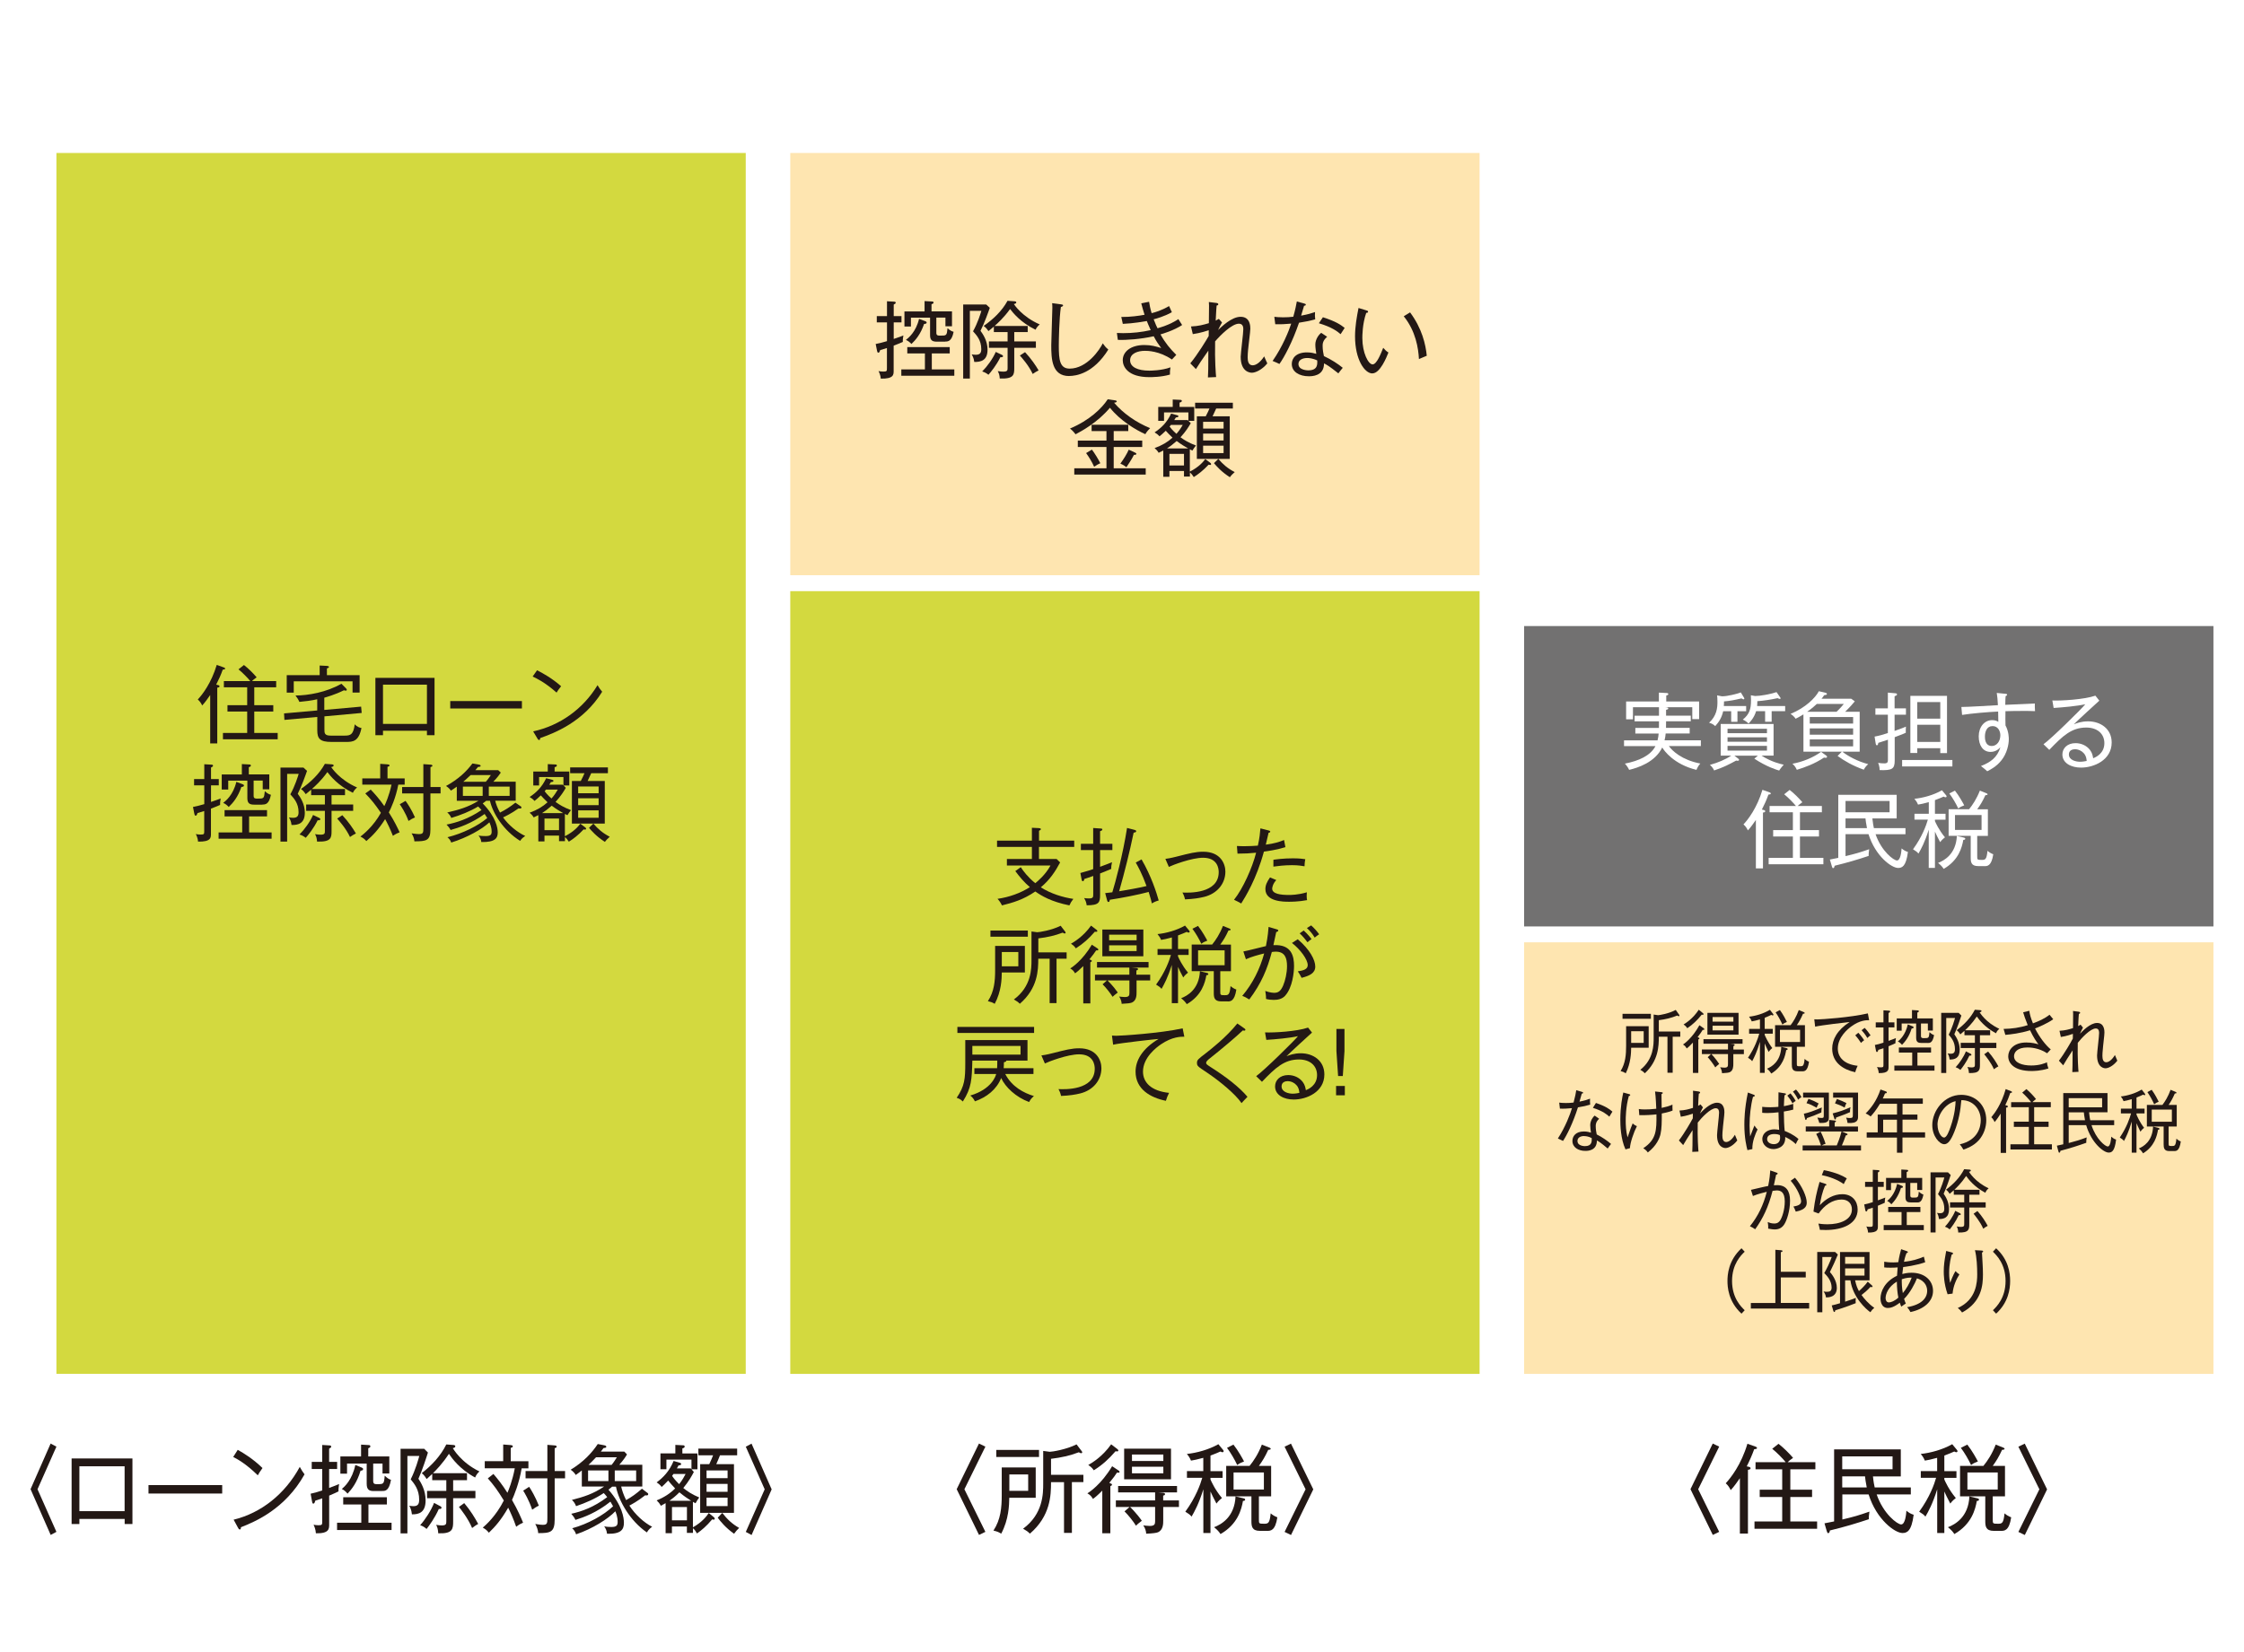 <?xml version="1.0" encoding="UTF-8"?>
<svg id="b" data-name="レイヤー 2" xmlns="http://www.w3.org/2000/svg" width="387" height="285" viewBox="0 0 387 285">
  <defs>
    <style>
      .d {
        fill: #fee5b0;
      }

      .d, .e, .f, .g, .h {
        stroke-width: 0px;
      }

      .e {
        fill: #231815;
      }

      .f {
        fill: #fff;
      }

      .g {
        fill: #727171;
      }

      .h {
        fill: #d3d93f;
      }
    </style>
  </defs>
  <g id="c" data-name="デザイン">
    <g>
      <rect class="f" width="387" height="285"/>
      <g>
        <rect class="h" x="9.73" y="26.39" width="118.88" height="210.61"/>
        <rect class="h" x="136.29" y="101.98" width="118.88" height="135.03"/>
        <rect class="d" x="262.85" y="162.56" width="118.88" height="74.45"/>
        <rect class="d" x="136.29" y="26.39" width="118.88" height="72.84"/>
        <rect class="g" x="262.85" y="108" width="118.88" height="51.82"/>
        <g>
          <path class="f" d="m287.82,128.71c.59.84,2.25,2.4,5.42,3.01-.3.33-.46.6-.67,1.09-3.94-.96-5.61-3.36-5.9-3.86-1.26,2.57-4.21,3.5-5.71,3.86-.14-.32-.41-.74-.73-1.08,2.44-.48,4.42-1.38,5.27-3.02h-5.42v-.99h5.78c.13-.49.16-.84.19-1.18h-4.02v-.97h4.07c.01-.44.01-.77.01-1.13h-4.21v-.97h4.21v-1.47h-4.49v2.09h-1.18v-3.08h5.65v-1.53l1.28.07c.12,0,.35.01.35.19,0,.16-.22.2-.36.25v1.02h5.67v3.05h-1.18v-2.06h-4.72l.35.04c.1.01.23.06.23.19s-.19.17-.38.23v1h4.26v.97h-4.26c0,.07-.01.99-.01,1.13h4.08v.97h-4.14c-.03.42-.09.76-.19,1.18h6.26v.99h-5.52Z"/>
          <path class="f" d="m299.64,122.69v1.83h-1.08v-1.83h-1.38c-.25,1.09-.68,1.8-1.37,2.57-.35-.32-.58-.44-1.06-.58,1.32-1.21,1.44-2.56,1.44-3.59,0-.61-.03-.84-.06-1.13l.84.16c.94.01,2.59-.42,3.25-.67l.52.86c.06.1.09.16.09.2,0,.07-.04.13-.14.13-.06,0-.15-.03-.36-.16-1.23.29-1.98.44-3.01.52,0,.29,0,.41-.03.8h3.85v.89h-1.51Zm7.21,10.24c-.52-.14-2.19-.67-4.3-2.05l.61-.52h-4.05l.64.49c.13.1.17.17.17.23,0,.13-.12.16-.26.16-.06,0-.12,0-.25-.03-1.15.62-2.12,1.15-3.79,1.7-.17-.36-.33-.59-.73-.96,1.39-.38,2.67-.92,3.69-1.6h-1.83v-5.46h9.12v5.46h-2.08c1.7,1.1,3.3,1.45,3.83,1.57-.12.12-.64.75-.78,1Zm-2.12-7.21h-6.8v.76h6.8v-.76Zm0,1.47h-6.8v.77h6.8v-.77Zm0,1.48h-6.8v.81h6.8v-.81Zm.81-5.99v1.83h-1.13v-1.83h-1.55c-.36,1.19-1.06,1.89-1.31,2.14-.26-.28-.71-.57-.99-.68,1.13-.92,1.42-1.76,1.42-3.37,0-.36-.01-.6-.03-.83l.73.13c.87,0,2.54-.29,3.7-.67l.58.83c.09.13.12.17.12.22,0,.12-.07.12-.17.12-.04,0-.17-.04-.35-.13-1.05.23-2.38.45-3.49.52-.01.45-.01.61-.04.84h4.84v.89h-2.32Z"/>
          <path class="f" d="m320.72,122.79v6.88h-2.99c1,.79,2.66,1.69,4.46,2.15-.38.35-.55.57-.76.96-1.9-.67-3.4-1.55-4.52-2.37l.73-.74h-6.62v-6.43c-.71.44-1.02.58-1.35.75-.16-.29-.54-.62-.87-.84,2.6-1.06,4.29-2.79,4.88-3.91l1.19.28c.1.03.2.09.2.19,0,.16-.16.17-.48.22-.19.29-.26.38-.45.61h5.13l.61.45c-.35.42-.77.92-1.67,1.8h2.51Zm-5.83,7.5c.16.12.2.19.2.28,0,.13-.13.16-.22.16-.12,0-.22-.03-.3-.04-1.61,1.07-3.28,1.68-4.69,2.11-.22-.54-.58-.89-.76-1.05,1.77-.31,3.62-1.08,4.94-2.05l.83.6Zm1.84-7.5c.68-.65,1-1.05,1.25-1.35h-4.66c-.22.2-.74.71-1.66,1.35h5.07Zm-4.62,2.03h7.48v-1.12h-7.48v1.12Zm7.48.84h-7.48v1.08h7.48v-1.08Zm0,1.9h-7.48v1.19h7.48v-1.19Z"/>
          <path class="f" d="m328.69,126.4c-.22.1-.44.22-1.93.77v4.04c0,1.45-.45,1.71-2.6,1.64.01-.55-.17-1.05-.26-1.25.36.06.71.09,1.07.09.55,0,.62-.23.62-.58v-3.5c-.8.26-.93.31-1.66.54-.04.26-.07.42-.25.42-.12,0-.17-.15-.19-.25l-.2-1.25c.89-.17,1.38-.32,2.29-.61v-3.17h-2.15v-1.09h2.15v-2.72l1.32.12c.12.01.26.03.26.19s-.15.22-.42.32v2.09h1.96v1.09h-1.96v2.8c1.13-.39,1.66-.61,1.96-.74-.03.3-.04.75-.03,1.05Zm-.65,5.82v-1.12h8.67v1.12h-8.67Zm6.58-2.31v-.84h-3.97v.83h-1.19v-9.86h6.32v9.88h-1.16Zm0-8.8h-3.97v2.86h3.97v-2.86Zm0,3.92h-3.97v2.96h3.97v-2.96Z"/>
          <path class="f" d="m348.42,122.65c-.86,0-1.7.01-2.56.04,0,1-.03,1.87.01,2.46.57,1.03.57,2.17.57,2.37,0,.86-.29,2.44-1.31,3.69-.87,1.06-1.82,1.54-2.41,1.84-.23-.23-.78-.67-1.09-.9,1.66-.65,2.83-1.48,3.36-3.25-.26.28-.77.81-1.71.81-1.28,0-2.03-1.1-2.03-2.69s.97-2.79,2.31-2.79c.57,0,.86.17,1.07.29-.01-.28-.03-1.35-.03-1.77-1.66.07-4.61.32-6.22.58l-.12-1.37c1,.01,5.4-.26,6.3-.31-.07-1.16-.09-1.41-.2-2.11l1.44.14c.2.01.35.03.35.19,0,.1-.17.17-.26.22-.04.41-.04.52-.06,1.5,4.24-.19,4.72-.2,5.1-.23-.01.32-.01.87.03,1.32-.52-.03-1.39-.04-2.54-.04Zm-4.81,2.61c-.96,0-1.29.97-1.29,1.79,0,.33,0,1.64,1.19,1.64.84,0,1.47-.8,1.47-1.86,0-.51-.26-1.57-1.37-1.57Z"/>
          <path class="f" d="m358.89,132.42c-1.68,0-3.21-.76-3.21-2.27,0-1.05.83-1.95,2.27-1.95.93,0,1.9.39,2.5,1.19.38.51.46.97.54,1.42.42-.17,1.93-.81,1.93-2.61,0-1.61-1.21-2.69-3.12-2.69-2.53,0-4.05,1.42-6.38,3.85l-1-.97c1.29-.9,6.62-6.14,7.21-6.9-1.42.32-3.94.55-5.46.64l-.22-1.29c1.5.07,5.48-.16,7.42-.83l.68.86c-.33.28-4.08,3.73-4.4,4.08.52-.2,1.29-.51,2.46-.51,2.14,0,4.07,1.28,4.07,3.65,0,3.05-3.09,4.33-5.27,4.33Zm.46-2.5c-.3-.35-.87-.67-1.5-.67-.3,0-1.05.1-1.05.9,0,1,1.26,1.26,1.92,1.26.49,0,.92-.1,1.15-.14-.04-.41-.09-.89-.52-1.35Z"/>
          <path class="f" d="m304.98,137.08c-.3.86-.68,1.71-1.13,2.58.44.09.58.12.58.29s-.2.2-.39.23v9.62h-1.22v-8.35c-.38.54-.86,1.25-1.38,1.8-.19-.41-.42-.74-.76-1.03.76-.81,2.32-2.79,3.27-5.97l1.25.45c.14.06.19.1.19.19,0,.13-.1.15-.41.19Zm.04,12.01v-1.1h4.18v-3.69h-3.4v-1.1h3.4v-3.08h-4.02v-1.08h4.55c-.42-.52-1.34-1.47-2.03-2.02l.94-.75c.8.62,1.58,1.41,2.19,2.12-.58.44-.65.49-.81.65h4.18v1.08h-3.78v3.08h3.28v1.1h-3.28v3.69h4.04v1.1h-9.44Z"/>
          <path class="f" d="m322.91,141.19c.09.87.19,1.35.26,1.67h5.45v1.05h-5.16c1.02,2.96,3.14,4.53,3.69,4.53.62,0,.76-1.51.8-2.08.31.26.65.49,1.09.61-.32,2.56-1.05,2.76-1.7,2.76-1.1,0-3.89-1.99-5.1-5.83h-3.96v3.79c1.84-.45,2.32-.58,4.08-1.19-.09.6-.1.86-.09,1.15-1.79.6-3.65,1.16-5.88,1.7-.01.12-.04.41-.26.41-.09,0-.13-.06-.2-.29l-.35-1.19c.35-.06.81-.15,1.45-.29v-10.88h10.07v4.08h-4.18Zm-4.63-3.02v1.95h7.6v-1.95h-7.6Zm0,3.02v1.67h3.7c-.17-.84-.22-1.32-.26-1.67h-3.44Z"/>
          <path class="f" d="m335.5,137.54c-.06,0-.15-.04-.3-.12-.32.14-.74.33-1.5.61v2.35h1.83v1.02h-1.83v.25c.13.29.67,1.53,1.73,2.8-.12.09-.54.41-.83.83-.44-.83-.73-1.41-.9-1.82v6.26h-1.07v-6.59c-.68,2.18-1.32,3.34-1.77,4.12-.28-.32-.39-.39-.94-.74,1.58-2.16,2.28-4.15,2.56-5.11h-2.31v-1.02h2.47v-2c-.87.25-1.44.35-1.86.42-.19-.44-.29-.6-.62-1,1.48-.14,3.33-.65,4.75-1.47l.71.86c.06.07.09.13.09.19,0,.12-.09.16-.19.16Zm3.09,7.35c-.22,1.25-.77,3.5-3.38,5-.22-.33-.45-.61-.97-1.03,1.03-.39,3.09-1.5,3.24-4.65l1.19.28c.1.03.26.06.26.2,0,.16-.16.19-.33.2Zm3.65,4.52h-1.09c-1.21,0-1.28-.71-1.28-1.47v-3.75h-3.81v-4.59h3.53c.59-.73,1.29-1.76,1.86-3.21l1.1.44c.06.03.23.09.23.2s-.2.15-.38.15c-.52,1.13-.86,1.66-1.41,2.43h1.84v4.59h-1.84v3.47c0,.64,0,.67.74.67.62,0,.89,0,1.03-1.57.29.25.6.45,1,.6-.31,2.05-1.03,2.05-1.54,2.05Zm-4.52-9.94c-.39-.84-.96-1.82-1.54-2.59l.97-.49c.73.92,1.38,2.12,1.6,2.54-.46.17-.65.26-1.03.54Zm4.02,1.13h-4.58v2.57h4.58v-2.57Z"/>
        </g>
        <g>
          <path class="e" d="m155.69,58.99c-.36.16-.68.3-1.57.64v4.34c0,.67,0,1.39-2.22,1.35-.04-.61-.29-1.1-.39-1.31.2.04.41.09.8.09.65,0,.65-.09.65-.62v-3.44c-.46.15-.8.25-1.16.35-.06.19-.12.45-.33.45-.14,0-.17-.13-.22-.35l-.23-1.15c.52-.09,1.18-.26,1.95-.49v-3.24h-1.76v-1.08h1.76v-2.56l1.25.07c.1,0,.26.03.26.19,0,.07-.06.13-.1.16-.04.03-.14.1-.25.15v1.99h1.34v1.08h-1.34v2.86c.97-.32,1.32-.46,1.67-.6-.04.22-.13.74-.1,1.12Zm-.25,5.83v-1.09h4.07v-2.76h-3.04v-1.09h7.32v1.09h-3.09v2.76h3.88v1.09h-9.14Zm7.58-5.88h-1.41c-.7,0-1.21-.13-1.21-1.09v-3.05h-3.3v1.53h-1.12v-2.6h3.47v-1.79l1.29.07c.1,0,.26.01.26.19,0,.15-.1.19-.35.29v1.23h3.53v2.57h-1.13v-1.5h-1.57v2.63c0,.48.3.48.67.48,1.1,0,1.13,0,1.26-1.28.49.44.79.55,1.05.62-.32,1.68-.99,1.68-1.45,1.68Zm-3.65-3.06c-.6,1.77-1.45,2.76-2.18,3.46-.32-.33-.57-.54-.96-.7.46-.36,1.73-1.37,2.27-3.63l1.09.41c.1.04.22.09.22.22,0,.22-.28.23-.44.25Z"/>
          <path class="e" d="m169.09,57.05c.46.64,1.22,1.76,1.22,3.27,0,1.86-1.13,2.14-2.29,2.12-.07-.68-.32-1.09-.45-1.31.17.03.39.07.7.07.71,0,.96-.29.96-.97,0-1.53-.79-2.38-1.42-3.08.81-1.45,1.32-3.12,1.44-3.53h-1.99v11.68h-1.15v-12.77h3.97l.62.57c-.17.52-.97,2.75-1.6,3.95Zm3.43,4.58c-.67,1.37-1.64,2.56-2.05,3.02-.38-.29-.62-.42-1.08-.57.86-.86,1.83-2.19,2.34-3.37l1.09.52c.09.04.16.12.16.22,0,.2-.33.19-.46.17Zm6.07-4.75c-2.59-1.26-3.88-2.91-4.39-3.57-1.1,1.53-2.18,2.48-2.67,2.92h5.71v1.06h-2.32v1.61h3.73v1.1h-3.73v3.47c0,1.15-.04,1.92-2.5,1.83-.04-.61-.15-.92-.35-1.28.54.07.65.09.96.09.74,0,.74-.25.74-.65v-3.46h-3.22v-1.1h3.22v-1.61h-2.37v-.94c-.38.32-.67.55-.93.77-.39-.57-.62-.74-.83-.89,1.66-1.16,3.15-2.57,4.12-4.34l1.25.09c.13.01.26.06.26.19,0,.19-.26.25-.42.28.06.09,1.41,2.19,4.47,3.52-.17.13-.52.44-.74.93Zm-.49,7.63c-.68-1.47-1.9-2.83-2.21-3.18l.89-.58c1.07,1.15,1.83,2.28,2.34,3.15-.28.12-.75.42-1.02.61Z"/>
          <path class="e" d="m184.38,64.87c-2.99,0-3.08-2.98-3.08-5.32,0-1.03.19-5.52.19-6.44,0-.41-.01-.58-.04-.81l1.54.2c.22.03.35.06.35.19s-.2.23-.38.26c-.29,1.98-.36,5.72-.36,6.67,0,2.47.17,3.97,1.87,3.97,3.01,0,5.21-3.31,5.71-4.36.36.49.51.7.96,1.07-2.57,4.13-5.55,4.56-6.75,4.56Z"/>
          <path class="e" d="m200.14,57.69c.8,1.45,1.63,2.44,2.72,3.53l-.75.8c-2.18-1.5-4.26-1.5-4.65-1.5-1.24,0-2.56.45-2.56,1.63s1.32,1.79,3.31,1.79c.15,0,2.12,0,3.65-.57-.09.58-.1.71-.09,1.25-1.51.44-3.17.44-3.56.44-3.76,0-4.58-1.85-4.58-2.92,0-1.47,1.38-2.62,3.72-2.62,1.19,0,1.98.23,2.91.52-.49-.67-.8-1.08-1.29-2.03-2.24.49-4.63.68-6.19.62l-.16-1.19c.26.01.6.03,1.09.03,1.58,0,3.18-.17,4.74-.52-.36-.78-.54-1.25-.67-1.57-.44.07-2.24.41-4.14.49l-.26-1.19c1.58.01,2.98-.19,4.01-.38-.22-.67-.39-1.29-.57-1.98l1.35-.26c.09.58.2,1.16.44,1.96.57-.13,1.68-.45,3.01-1.22.12.25.39.89.48,1.06-1.32.75-2.88,1.16-3.14,1.22.33.87.55,1.32.67,1.55,2.09-.61,2.99-1.19,3.59-1.58.19.3.44.68.65,1.02-1.47.96-3.36,1.51-3.72,1.61Z"/>
          <path class="e" d="m215.9,64.3c-.3,0-1.93-.12-1.93-2.75,0-.38.13-1.39.23-2.4.12-1.02.22-2.02.22-2.35,0-.26-.01-.96-.76-.96-1.22,0-3.22,2.02-4.1,3.05-.07,3.41.12,5.58.17,6.16l-1.41.06c.06-.9.06-2.05.06-2.44,0-.68,0-.83.01-2.18-1.12,1.61-1.6,2.29-2.14,3.18l-.97-.99c1.28-1.55,2.79-4.04,3.17-4.71,0-.16.01-.86.01-1-.22.07-1.41.48-2.75.67l-.31-1.32c1.31-.06,2.14-.29,3.08-.57,0-.57.03-2.37.03-3.01,0-.25-.01-.44-.03-.64l1.28.16c.16.01.35.07.35.23,0,.17-.2.2-.29.22-.03.39-.1,1.12-.16,2.6.14-.07.36-.19.54-.3l.55.62c-.17.26-.58,1.08-.68,1.31.57-.55,2.32-2.29,3.89-2.29,1.67,0,1.67,1.67,1.67,2.05,0,.29-.03.55-.3,2.88-.15,1.23-.16,1.9-.16,2.06,0,.68.15,1.38.87,1.38.49,0,1.23-.39,1.98-1.54.09.19.45,1.05.54,1.21-.96,1.16-2.08,1.61-2.67,1.61Z"/>
          <path class="e" d="m224.03,55.67c-1.15,3.37-2.56,5.97-3.38,7.12-.38-.19-.58-.28-1.18-.52,1.7-2.43,2.83-5.23,3.21-6.44-1.13.09-1.74.13-2.75.1l-.16-1.28c.39.04.78.09,1.51.09.61,0,1.18-.03,1.76-.1.36-1.26.49-2,.61-2.63l1.32.36c.16.04.23.09.23.19,0,.16-.19.17-.3.19-.23.79-.3,1.03-.51,1.7,1.26-.23,1.82-.42,2.4-.62-.03.39-.03.84.03,1.26-.89.25-1.55.39-2.79.58Zm6.77,8.73c-1.61-1.28-2-1.48-2.46-1.71.01,2.22-2.13,2.22-2.63,2.22-1.63,0-2.93-.77-2.93-2.12,0-.99.74-2,2.62-2,.73,0,1.25.15,1.61.25-.07-.44-.17-1.05-.17-1.6,0-.94.65-1.77,1.02-2.02l1.02.68c-.78.65-.78,1.26-.78,1.57,0,.73.13,1.32.22,1.76,1.32.61,2.43,1.35,3.25,2.02-.28.32-.46.58-.76.96Zm-5.37-2.64c-.77,0-1.5.32-1.5,1.03,0,1.1,1.63,1.1,1.7,1.1,1.63,0,1.57-1.05,1.54-1.71-.8-.39-1.45-.42-1.74-.42Zm5.77-4.11c-.51-.44-1.41-1.18-3.75-1.89l.7-1.03c2.22.71,3.07,1.29,3.75,1.84-.23.35-.51.76-.7,1.08Z"/>
          <path class="e" d="m236.68,64.42c-1.34,0-2.99-2.41-2.99-6.39,0-1.69.29-3.33.6-4.9l1.34.41c.19.06.31.09.31.23,0,.19-.2.2-.32.2-.67,1.9-.67,4.02-.67,4.34,0,2.54,1.02,4.55,1.77,4.55.71,0,1.42-1.84,1.83-2.86.36.41.52.57.9.81-.32.81-1.44,3.6-2.76,3.6Zm8.03-2.48c-.1-1.87-.55-4.82-2.62-7.38l1.09-.67c2.06,2.77,2.69,5.52,2.88,7.48-.07.03-1.21.51-1.35.57Z"/>
          <path class="e" d="m197.52,74.9c-1.67-.74-4.37-2.38-6.1-4.56-2.18,2.59-4.91,4.04-5.93,4.58-.12-.16-.48-.64-.96-.99,3.37-1.42,5.49-3.49,6.51-5.05l1.29.19c.15.01.26.09.26.17,0,.17-.26.22-.46.23,1.57,1.83,3.76,3.38,6.22,4.39-.12.12-.6.6-.83,1.05Zm-12.25,6.97v-1.09h5.55v-3.67h-4.94v-1.1h4.94v-1.64h-2.56v-1.1h6.32v1.1h-2.51v1.64h4.92v1.1h-4.92v3.67h5.52v1.09h-12.32Zm3.43-1.34c-.38-.87-1-1.84-1.39-2.37l1-.6c.45.58,1.13,1.7,1.45,2.35-.44.2-.49.23-1.06.61Zm6.87-2.08c-.15.3-.38.76-1.31,2.15-.2-.16-.48-.38-1.04-.62.61-.84,1.16-1.74,1.44-2.41l1.1.51c.14.07.22.13.22.22,0,.17-.28.17-.41.16Z"/>
          <path class="e" d="m208.67,80.2c-.1,0-.16-.01-.23-.04-.99,1.06-1.82,1.67-2.56,2.14-.19-.3-.39-.57-.67-.8v.71h-1.02v-.96h-2.51v1h-1.06v-4.53c-.28.14-.49.25-.8.39-.23-.38-.39-.54-.7-.81,1.28-.46,2.28-1.06,3.09-1.8-.54-.51-.9-.9-1.16-1.19-.57.55-.84.77-1.09.96-.23-.28-.55-.52-.84-.68,1.12-.74,2.13-1.68,2.85-3.24l1.06.28c.13.03.2.09.2.17,0,.17-.17.19-.44.22-.09.14-.12.2-.28.45h2.31l.13.13v-1.45h-4.2v1.45h-1v-2.4h2.5v-1.28l1.31.06c.09,0,.26.01.26.19,0,.15-.16.22-.39.28v.75h2.53v2.4h-.99l.39.41c-.36.62-.84,1.41-1.77,2.43.67.49,1.45.96,2.67,1.42-.2.22-.42.54-.62.87-.25-.12-.31-.15-.44-.22v3.85c1.6-.81,2.32-1.71,2.66-2.16l.79.58c.09.06.22.16.22.29,0,.09-.09.15-.2.15Zm-5.74-4.12c-.74.65-1.13.93-1.67,1.28h3.65c-.54-.31-1.19-.68-1.98-1.28Zm1.26,2.22h-2.51v2h2.51v-2Zm-2.25-5c-.13.16-.16.2-.23.29.16.22.46.61,1.18,1.25.52-.57.9-1.22,1.09-1.54h-2.03Zm7.8-2.82c-.25.55-.28.62-.62,1.34h2.96v7.35h-5.67v-7.35h1.53c.33-.61.51-1.03.64-1.34h-2.47v-1h6.51v1h-2.88Zm1.28,2.29h-3.53v1.16h3.53v-1.16Zm0,2.03h-3.53v1.19h3.53v-1.19Zm0,2.08h-3.53v1.28h3.53v-1.28Zm1.09,5.45c-1.45-.92-2.32-1.92-2.75-2.43l.75-.73c.84.96,1.6,1.63,2.83,2.27-.32.28-.6.55-.84.89Z"/>
        </g>
        <g>
          <path class="e" d="m179.18,146.09v2.09h3.04l.61.6c-.8,1.5-1.76,2.99-3.33,4.29,1.69,1.09,3.82,1.74,5.61,2-.38.51-.45.62-.68,1.12-3.14-.64-4.79-1.63-5.88-2.4-2.11,1.44-3.88,1.93-5.75,2.4-.28-.57-.49-.83-.77-1.13,2.02-.29,3.97-.99,5.58-2.02-.96-.81-1.77-1.77-2.51-2.77l.94-.67c.45.68,1.21,1.7,2.5,2.76.38-.3,1.77-1.45,2.63-3.05h-7.52v-1.12h4.31v-2.09h-6.01v-1.08h6.01v-2.22l1.23.06c.17.01.32.07.32.17,0,.12-.1.17-.32.29v1.7h6.07v1.08h-6.07Z"/>
          <path class="e" d="m188.54,142.84l1.31.09c.1,0,.26.01.26.16,0,.17-.22.25-.39.3v2.17h2.12v1.09h-2.12v2.88c.96-.35,1.54-.58,2.06-.79-.1.49-.15.7-.13,1.15-.87.38-1.44.6-1.93.79v3.7c0,1.29-.17,1.8-2.31,1.79-.07-.52-.17-.77-.44-1.25.17.03.42.07.77.07.78,0,.8-.2.8-.71v-3.17c-.68.25-1.15.39-1.53.52-.03.13-.06.38-.28.38-.13,0-.16-.15-.19-.26l-.22-1.15c1.28-.35,1.89-.55,2.21-.67v-3.28h-2.12v-1.09h2.12v-2.72Zm8.34,5.43c1.64,2.8,2.6,5.78,2.95,7.07-.45.12-.81.28-1.18.51-.07-.3-.17-.8-.55-1.98-1.79.48-4.55,1.02-6.7,1.35-.06.28-.07.38-.25.38-.1,0-.17-.1-.2-.22l-.35-1.31c.33-.03.42-.04,1.23-.14.51-1.63,1.82-6.48,2.54-11.1l1.29.33c.13.03.29.09.29.23,0,.17-.2.22-.44.25-.71,3.4-1.55,6.77-2.5,10.11,1.48-.25,3.11-.51,4.72-.9-.77-2.12-1.5-3.44-1.86-4.05l.99-.54Z"/>
          <path class="e" d="m207.62,154.73c-.76.19-1.79.36-3.25.42-.1-.46-.25-.83-.45-1.18,1.09.06,6.26.22,6.26-3.52,0-.58-.17-2.48-2.7-2.48-2,0-5.33,1.29-5.9,1.58l-.6-1.39c.28-.03.81-.1,1.95-.39,2.24-.57,3.28-.84,4.58-.84,3.01,0,3.82,2.11,3.82,3.43,0,2.05-1.39,3.81-3.7,4.37Z"/>
          <path class="e" d="m217.97,146.93c-1.31,4.79-3.21,7.81-3.91,8.93-.35-.22-.92-.48-1.24-.64,1.54-1.92,3.15-5.52,3.81-8.12-1.18.12-1.82.15-3.21.16l-.1-1.32c.33.01.68.04,1.21.04.96,0,1.84-.06,2.4-.1.31-1.37.38-2.24.44-2.98l1.41.36c.22.06.29.13.29.2,0,.16-.22.2-.29.2-.09.32-.41,1.76-.48,2.05,1.5-.2,2.31-.46,3.15-.8l.23,1.23c-1.42.45-3.12.7-3.7.77Zm4.34,8.63c-.92,0-4.08,0-4.08-2.18,0-.67.25-1.22.8-2.02l1.08.46c-.6.62-.71,1.31-.71,1.47,0,.93,1.48,1.1,2.89,1.1.28,0,1.58,0,3.09-.46-.01.17-.03.35-.03.61,0,.39.03.52.07.74-1.48.28-2.8.28-3.11.28Zm2.66-6.12c-.46-.07-1.06-.19-2.16-.19-1.35,0-2.53.16-3.2.25v-1.18c.48-.07,1.7-.25,3.36-.25,1.16,0,1.71.09,2.14.15-.1.46-.13,1.03-.13,1.22Z"/>
          <path class="e" d="m172.77,167.75c-.01,1.09-.07,3.27-1.22,5.42-.48-.28-.57-.3-1.18-.46,1.1-1.67,1.25-3.49,1.25-5.35v-4.18h5.13v4.58h-3.98Zm-1.96-6.16v-1.06h6.45v1.06h-6.45Zm4.81,2.64h-2.85v2.47h2.85v-2.47Zm6.59,1.16v7.66h-1.19v-7.66h-1.96c0,2-.09,5.1-3.18,7.77-.39-.38-.44-.39-1.03-.74,3.04-2.24,3.04-5.32,3.04-6.81v-4.92l.99.13c.33,0,2.48-.33,4.04-1.12l.79,1.03c.04.06.07.13.07.16,0,.12-.1.15-.16.15-.1,0-.2-.06-.35-.15-1.39.52-2.63.8-4.2.99v2.41h4.88v1.1h-1.73Z"/>
          <path class="e" d="m189.23,163.96c-.06,0-.1-.01-.19-.01-.38.57-.45.67-1.16,1.55.36.15.41.16.41.28,0,.09-.06.13-.25.22v7.1h-1.22v-6.44c-.77.77-1.1,1.03-1.41,1.25-.25-.41-.41-.6-.84-.84.26-.16,2.08-1.32,3.73-4.1l.99.65c.06.04.13.12.13.2,0,.12-.13.13-.19.13Zm-.22-3.21c-.06,0-.12-.01-.19-.03-1.05,1.21-1.99,2.06-3.28,2.88-.28-.44-.7-.71-.84-.8.52-.3,2.11-1.22,3.46-3.12l.93.71c.12.09.16.15.16.23,0,.1-.12.13-.23.13Zm7,8.37v2.06c0,.49,0,1.42-.8,1.77q-.35.16-1.77.22c0-.32-.16-.89-.44-1.26.14.01.57.09.97.09.73,0,.81-.26.81-.71v-2.16h-3.78c.06.06,1.02.99,1.77,2.09-.48.35-.74.6-.89.74-.41-.65-1.16-1.61-1.73-2.16l.77-.67h-2.08v-.99h5.93v-1.22h-5.58v-.96h8.89v.96h-2.91l.81.07c.17.01.28.07.28.2,0,.16-.16.19-.28.22v.73h2.38v.99h-2.38Zm-5.9-4.15v-4.62h7.07v4.62h-7.07Zm5.91-3.73h-4.74v.97h4.74v-.97Zm0,1.84h-4.74v.99h4.74v-.99Z"/>
          <path class="e" d="m204.96,160.88c-.06,0-.15-.04-.3-.12-.32.14-.74.33-1.5.61v2.35h1.83v1.02h-1.83v.25c.13.29.67,1.53,1.73,2.8-.12.09-.54.41-.83.83-.44-.83-.73-1.41-.9-1.82v6.26h-1.07v-6.6c-.68,2.18-1.32,3.34-1.77,4.13-.28-.32-.39-.39-.94-.74,1.58-2.16,2.28-4.15,2.56-5.11h-2.31v-1.02h2.47v-2c-.87.25-1.44.35-1.86.42-.19-.44-.29-.6-.62-1,1.48-.14,3.33-.65,4.75-1.47l.71.86c.06.07.09.13.09.19,0,.12-.09.16-.19.16Zm3.09,7.35c-.22,1.25-.77,3.5-3.38,5-.22-.33-.45-.61-.97-1.03,1.03-.39,3.09-1.5,3.24-4.65l1.19.28c.1.03.26.06.26.2,0,.16-.16.19-.33.2Zm3.65,4.52h-1.09c-1.21,0-1.28-.71-1.28-1.47v-3.75h-3.81v-4.59h3.53c.59-.73,1.29-1.76,1.86-3.21l1.1.44c.06.03.23.09.23.2s-.2.15-.38.15c-.52,1.13-.86,1.66-1.41,2.43h1.84v4.59h-1.84v3.47c0,.64,0,.67.74.67.62,0,.89,0,1.03-1.57.29.25.6.45,1,.6-.31,2.05-1.03,2.05-1.54,2.05Zm-4.52-9.94c-.39-.84-.96-1.82-1.54-2.59l.97-.49c.73.92,1.38,2.12,1.6,2.54-.46.17-.65.26-1.03.54Zm4.02,1.13h-4.58v2.57h4.58v-2.57Z"/>
          <path class="e" d="m221.68,171.73c-.6.68-1.42.76-2.02.76-.46,0-.87-.04-1.32-.16.01-.49-.07-1.02-.13-1.38.87.32,1.44.32,1.57.32.73,0,1.13-.38,1.51-1.25.36-.84.67-2.16.67-3.34,0-1.44-.38-2.51-1.95-2.51-.26,0-.42.03-.67.06-.78,2.95-1.83,5.46-3.89,8.19-.38-.25-.81-.48-1.21-.62,1.8-2.12,3.05-4.65,3.78-7.32-1.12.28-2.15.55-3.15,1l-.44-1.34c.62-.1,3.33-.81,3.89-.93.35-1.71.42-2.82.46-3.31l1.41.42c.16.04.26.09.26.2s-.12.23-.35.26c-.07.35-.42,1.95-.49,2.27,3.18-.19,3.56,1.96,3.56,3.6,0,1.05-.26,3.69-1.5,5.08Zm2.79-3.04c-.16-.35-.42-.8-.65-1.12,1.03-.15,1.71-.39,1.71-1.08,0-.97-1.29-2.72-2.72-3.82l1-.64c2.08,1.77,3.02,3.56,3.02,4.71s-1,1.6-2.37,1.95Zm1.02-6.14c-.3-.42-.84-1.07-1.35-1.54l.7-.49c.12.1.8.74,1.35,1.48-.23.15-.41.3-.7.55Zm1.24-.81c-.44-.73-.8-1.13-1.34-1.64l.73-.46c.48.42,1.02,1.02,1.38,1.53-.33.2-.55.41-.77.58Z"/>
          <path class="e" d="m168.04,185.27v-1h3.92c.03-.44.03-.7.03-1.31h-4.3c-.09,3.28-.13,4.69-1.64,7.06-.42-.39-.54-.45-1.06-.64,1.38-2.03,1.48-3.25,1.48-6.01v-3.95h10.73v3.54h-3.69s.03.04.03.09c0,.09-.25.17-.41.2,0,.39,0,.57-.04,1.02h5.14v1h-4.87c1.15,2.21,3.17,3.27,4.95,3.81-.38.32-.62.61-.83,1.03-2.27-.83-4.1-2.56-4.82-4.14-.8,2-2.51,3.31-4.52,4.02-.29-.55-.52-.77-.81-1,3.72-1.09,4.4-3.41,4.47-3.72h-3.78Zm10.3-8.12v1.05h-13.23v-1.05h13.23Zm-10.65,3.28v1.5h8.31v-1.5h-8.31Z"/>
          <path class="e" d="m186.24,188.64c-.76.19-1.79.36-3.25.42-.1-.46-.25-.83-.45-1.18,1.09.06,6.26.22,6.26-3.52,0-.58-.17-2.48-2.7-2.48-2,0-5.33,1.29-5.9,1.58l-.6-1.39c.28-.03.81-.1,1.95-.39,2.24-.57,3.28-.84,4.58-.84,3.01,0,3.82,2.11,3.82,3.43,0,2.05-1.39,3.81-3.7,4.37Z"/>
          <path class="e" d="m200.2,180.17c-.77.52-3.08,2.27-3.08,4.69,0,1.86,1.41,3.36,4.5,3.67-.26.51-.39.84-.55,1.37-2.66-.54-5.23-1.99-5.23-5.03,0-1.9,1.12-3.94,3.97-5.64-.36.01-6.67.7-7.84.99l-.2-1.57c.28.01.46.03.74.03.84,0,7.53-.42,11.45-1.28l.29,1.44c-.62,0-2.08-.01-4.04,1.32Z"/>
          <path class="e" d="m214.11,190.29c-1.03-1.51-3.67-3.73-6-5.29-1.6-1.06-1.68-1.12-1.68-1.66,0-.48.2-.64,1.51-1.64.7-.55,3.52-2.72,5.45-5.14l1.16.81c.14.1.23.16.23.28,0,.07-.07.15-.2.15-.06,0-.16-.03-.25-.04-.96.93-3.68,3.24-5.67,4.81-.22.16-.65.52-.65.76,0,.25.09.3.87.81,2.69,1.71,4.91,3.46,6.26,5.07-.29.28-.7.74-1.03,1.09Z"/>
          <path class="e" d="m223.11,189.68c-1.68,0-3.21-.76-3.21-2.27,0-1.05.83-1.95,2.27-1.95.93,0,1.9.39,2.5,1.19.38.51.46.97.54,1.42.42-.17,1.93-.81,1.93-2.61,0-1.61-1.21-2.69-3.12-2.69-2.53,0-4.05,1.42-6.38,3.85l-1-.97c1.29-.9,6.62-6.14,7.21-6.9-1.42.32-3.94.55-5.46.64l-.22-1.29c1.5.07,5.48-.16,7.42-.83l.68.86c-.33.28-4.08,3.73-4.4,4.08.52-.2,1.29-.51,2.46-.51,2.14,0,4.07,1.28,4.07,3.65,0,3.05-3.09,4.33-5.27,4.33Zm.46-2.5c-.3-.35-.87-.67-1.5-.67-.3,0-1.05.1-1.05.9,0,1,1.26,1.26,1.92,1.26.49,0,.92-.1,1.15-.14-.04-.41-.09-.89-.52-1.35Z"/>
          <path class="e" d="m231.93,188.95h-1.51v-1.61h1.51v1.61Zm-.06-7.63l-.29,4.31h-.81l-.29-4.31v-3.82h1.39v3.82Z"/>
        </g>
        <g>
          <path class="e" d="m38.41,115.53c-.3.86-.68,1.71-1.13,2.58.44.09.58.12.58.29s-.2.2-.39.23v9.62h-1.22v-8.35c-.38.54-.86,1.25-1.38,1.8-.19-.41-.42-.74-.76-1.03.76-.81,2.32-2.79,3.27-5.97l1.25.45c.15.06.19.1.19.19,0,.13-.1.15-.41.19Zm.04,12.01v-1.1h4.18v-3.69h-3.4v-1.1h3.4v-3.08h-4.02v-1.08h4.55c-.42-.52-1.34-1.47-2.03-2.02l.94-.75c.8.62,1.58,1.41,2.19,2.12-.58.44-.65.49-.81.65h4.18v1.08h-3.78v3.08h3.28v1.1h-3.28v3.69h4.04v1.1h-9.44Z"/>
          <path class="e" d="m55.95,123.56v2.25c0,.64,0,1.09,1.05,1.09h2.48c.96,0,1.47-.17,1.7-1.95.42.46.9.6,1.16.64-.46,2.31-1.48,2.4-2.6,2.4h-2.59c-1.99,0-2.43-.58-2.43-2v-2.31l-5.67.51-.06-1.12,5.72-.51v-1.93c-1.02.23-2.05.36-3.08.45-.19-.44-.35-.67-.67-1.1,2.15,0,5.33-.54,7.92-2.03l.74.74c.1.1.19.2.19.31,0,.12-.12.15-.19.15s-.17-.03-.31-.07c-1.53.77-3.04,1.18-3.38,1.28v2.11l6.35-.57.1,1.09-6.45.59Zm4.85-4.08v-1.95h-10.14v1.95h-1.21v-3.01h5.68v-1.66l1.22.06c.12,0,.38.04.38.19,0,.13-.13.17-.35.25v1.16h5.64v3.01h-1.22Z"/>
          <path class="e" d="m66.05,126.06v.77h-1.31v-9.89h10.2v9.89h-1.31v-.77h-7.58Zm7.58-1.18v-6.77h-7.58v6.77h7.58Z"/>
          <path class="e" d="m77.65,122.22v-1.28h12.36v1.28h-12.36Z"/>
          <path class="e" d="m95.99,119.48c-2.03-1.8-3.54-2.5-4.13-2.77l.76-1.08c1.09.55,2.57,1.37,4.15,2.75-.42.51-.67.9-.78,1.1Zm-2.83,7.84c-.01.25-.04.33-.2.33-.1,0-.19-.1-.23-.17l-.78-1.31c4.63-1,8.64-3.89,11.1-7.97.29.48.49.77.8,1.13-3.25,5.26-8.31,7.15-10.68,7.99Z"/>
          <path class="e" d="m37.95,138.86c-.36.16-.68.3-1.57.64v4.34c0,.67,0,1.39-2.22,1.35-.04-.61-.29-1.1-.39-1.31.2.04.41.09.8.09.65,0,.65-.09.65-.62v-3.44c-.46.15-.8.25-1.16.35-.06.19-.12.45-.33.45-.14,0-.17-.13-.22-.35l-.23-1.15c.52-.09,1.18-.26,1.95-.49v-3.24h-1.76v-1.08h1.76v-2.56l1.25.07c.1,0,.26.03.26.19,0,.07-.06.13-.1.16-.04.03-.14.1-.25.15v1.99h1.34v1.08h-1.34v2.86c.97-.32,1.32-.46,1.67-.6-.04.22-.13.74-.1,1.12Zm-.25,5.83v-1.09h4.07v-2.76h-3.04v-1.09h7.32v1.09h-3.09v2.76h3.88v1.09h-9.14Zm7.58-5.88h-1.41c-.7,0-1.21-.13-1.21-1.09v-3.05h-3.3v1.53h-1.12v-2.6h3.47v-1.79l1.29.07c.1,0,.26.01.26.19,0,.15-.1.19-.35.29v1.23h3.53v2.57h-1.13v-1.5h-1.57v2.63c0,.48.3.48.67.48,1.1,0,1.13,0,1.26-1.28.49.44.79.55,1.05.62-.32,1.68-.99,1.68-1.45,1.68Zm-3.65-3.06c-.6,1.77-1.45,2.76-2.18,3.46-.32-.33-.57-.54-.96-.7.46-.36,1.73-1.37,2.27-3.63l1.09.41c.1.04.22.09.22.22,0,.22-.28.23-.44.25Z"/>
          <path class="e" d="m51.35,136.93c.46.64,1.22,1.76,1.22,3.27,0,1.86-1.13,2.14-2.29,2.12-.07-.68-.32-1.09-.45-1.31.17.03.39.07.7.07.71,0,.96-.29.96-.97,0-1.53-.79-2.38-1.42-3.08.81-1.45,1.32-3.12,1.44-3.53h-1.99v11.68h-1.15v-12.77h3.96l.62.57c-.17.52-.97,2.75-1.6,3.95Zm3.43,4.58c-.67,1.37-1.64,2.56-2.05,3.02-.38-.29-.62-.42-1.08-.57.86-.86,1.83-2.19,2.34-3.37l1.09.52c.09.04.16.12.16.22,0,.2-.33.19-.46.17Zm6.07-4.75c-2.59-1.26-3.88-2.91-4.39-3.57-1.1,1.53-2.18,2.48-2.67,2.92h5.71v1.06h-2.32v1.61h3.73v1.1h-3.73v3.47c0,1.15-.04,1.92-2.5,1.83-.04-.61-.15-.92-.35-1.28.54.07.65.09.96.09.74,0,.74-.25.74-.65v-3.46h-3.23v-1.1h3.23v-1.61h-2.37v-.94c-.38.32-.67.55-.93.77-.39-.57-.62-.74-.83-.89,1.66-1.16,3.15-2.57,4.13-4.34l1.25.09c.13.01.26.06.26.19,0,.19-.26.25-.42.28.06.09,1.41,2.19,4.47,3.52-.17.13-.52.44-.74.93Zm-.49,7.63c-.68-1.47-1.9-2.83-2.21-3.18l.89-.58c1.07,1.15,1.83,2.28,2.34,3.15-.28.12-.76.42-1.02.61Z"/>
          <path class="e" d="m68.69,135.36c-.44,2.32-1.29,4.14-1.63,4.79.97,1.51,1.55,2.76,1.86,3.43-.31.12-.65.26-1.16.61-.44-1.15-1.03-2.34-1.34-2.88-1.16,1.82-2.16,2.86-3.24,3.78-.35-.39-.57-.54-1.02-.77.54-.42,2.21-1.74,3.53-4.1-1.03-1.51-1.66-2.28-2.69-3.34l.93-.67c.73.76,1.5,1.63,2.35,2.85.19-.38.84-1.8,1.24-3.7h-5.04v-1.08h3.09v-2.51l1.26.09c.06,0,.35.03.35.19,0,.15-.17.19-.35.23v2h2.96v1.08h-1.12Zm1.76,6.26c-.52-1.44-1.31-2.59-1.51-2.88l1-.58c.35.48,1.02,1.47,1.63,2.85-.39.16-.74.36-1.12.61Zm3.78-4.74v6.2c0,1.95-.71,2.06-2.76,2.06-.03-.49-.23-.96-.49-1.38.61.1,1.12.13,1.26.13.76,0,.77-.26.77-1.06v-5.96h-3.66v-1.1h3.66v-3.95l1.24.09c.2.01.32.06.32.19,0,.12-.06.15-.33.23v3.44h1.74v1.1h-1.74Z"/>
          <path class="e" d="m89.69,145.05c-2.83-1.76-4.71-4.72-5.19-6.91h-.64c-.15.12-.29.23-.61.46,2.31,2.37,2.59,4.26,2.59,5,0,.99-.45,1.71-2.83,1.66-.06-.54-.28-.86-.48-1.13.36.09.83.1,1.21.1.86,0,1.05-.23,1.05-.77,0-.78-.29-1.38-.39-1.6-1.21,1.15-3.83,2.64-6.58,3.49-.14-.41-.33-.64-.65-.92,2.63-.64,5.29-1.98,6.86-3.31-.26-.41-.36-.57-.45-.7-2.3,1.66-4.5,2.38-5.87,2.76-.23-.42-.35-.55-.7-.93,1.7-.33,3.76-.97,6.03-2.51-.22-.25-.36-.41-.58-.61-1.45.87-3.02,1.48-4.63,1.97-.17-.39-.36-.67-.7-.94,2-.46,3.56-.9,5.4-2.02h-3.75v-2.43c-.36.26-.61.42-1.02.68-.13-.19-.36-.49-.84-.8,2.14-1.16,3.56-2.54,4.55-3.88l1.1.19c.1.01.32.06.32.22,0,.14-.12.16-.46.2-.1.13-.2.26-.45.54h3.94l.45.42c-.22.33-.57.83-1.29,1.57h3.86v3.28h-3.54c.12.51.39,1.26.83,2.05,1-.51,1.67-.94,2.66-1.71l.87.6c.1.07.17.1.17.22,0,.25-.33.2-.51.17-1.25.9-2.38,1.42-2.66,1.55.94,1.32,2.46,2.59,3.82,3.2-.17.12-.61.41-.87.84Zm-6.45-9.35h-3.41v1.6h3.41v-1.6Zm-2.08-1.99c-.57.55-.93.86-1.26,1.15h3.88c.44-.48.71-.92.87-1.15h-3.49Zm6.73,1.99h-3.59v1.6h3.59v-1.6Z"/>
          <path class="e" d="m100.89,143.11c-.1,0-.16-.01-.23-.04-.99,1.06-1.82,1.67-2.56,2.13-.19-.3-.39-.57-.67-.8v.71h-1.02v-.96h-2.51v1h-1.06v-4.53c-.28.15-.49.25-.8.39-.23-.38-.39-.54-.7-.81,1.28-.46,2.28-1.06,3.09-1.8-.54-.51-.9-.9-1.16-1.19-.57.55-.84.77-1.09.96-.23-.28-.55-.52-.84-.68,1.12-.74,2.13-1.69,2.85-3.24l1.06.28c.13.03.2.09.2.17,0,.17-.17.19-.44.22-.09.14-.12.2-.28.45h2.31l.13.13v-1.45h-4.2v1.45h-1v-2.4h2.5v-1.28l1.31.06c.09,0,.26.01.26.19,0,.15-.16.22-.39.28v.75h2.53v2.4h-.99l.39.41c-.36.62-.84,1.41-1.77,2.43.67.49,1.45.96,2.67,1.42-.2.22-.42.54-.62.87-.25-.12-.31-.14-.44-.22v3.85c1.6-.81,2.32-1.71,2.66-2.16l.78.58c.09.06.22.16.22.29,0,.09-.09.15-.2.15Zm-5.74-4.12c-.74.65-1.13.93-1.67,1.28h3.65c-.54-.31-1.19-.68-1.98-1.28Zm1.26,2.22h-2.51v2h2.51v-2Zm-2.25-5c-.13.16-.16.2-.23.29.16.22.46.61,1.18,1.25.52-.57.9-1.22,1.09-1.54h-2.03Zm7.8-2.82c-.25.55-.28.62-.62,1.34h2.96v7.35h-5.67v-7.35h1.53c.33-.61.51-1.03.64-1.34h-2.47v-1h6.51v1h-2.88Zm1.28,2.29h-3.53v1.16h3.53v-1.16Zm0,2.03h-3.53v1.19h3.53v-1.19Zm0,2.08h-3.53v1.28h3.53v-1.28Zm1.09,5.45c-1.45-.92-2.32-1.92-2.75-2.43l.75-.73c.84.96,1.6,1.63,2.83,2.27-.32.28-.6.55-.84.89Z"/>
        </g>
        <g>
          <path class="e" d="m281.31,180.75c-.01.88-.06,2.65-.93,4.4-.36-.22-.43-.25-.89-.38.84-1.36.95-2.83.95-4.34v-3.4h3.89v3.71h-3.02Zm-1.49-5v-.86h4.89v.86h-4.89Zm3.65,2.15h-2.16v2.01h2.16v-2.01Zm5,.94v6.22h-.9v-6.22h-1.49c0,1.63-.07,4.14-2.41,6.31-.3-.31-.33-.32-.78-.6,2.3-1.82,2.3-4.32,2.3-5.53v-4l.75.11c.25,0,1.88-.27,3.06-.91l.59.84s.05.11.05.13c0,.09-.08.12-.12.12-.08,0-.15-.05-.26-.12-1.06.42-1.99.65-3.18.8v1.96h3.7v.9h-1.31Z"/>
          <path class="e" d="m293.79,177.67s-.08-.01-.14-.01c-.29.46-.34.54-.88,1.26.28.12.31.13.31.22,0,.07-.04.11-.19.18v5.77h-.93v-5.23c-.58.62-.84.84-1.07,1.01-.19-.33-.31-.48-.64-.68.2-.13,1.58-1.07,2.83-3.33l.75.53s.1.09.1.17c0,.09-.1.11-.14.11Zm-.17-2.61s-.09-.01-.14-.02c-.79.98-1.51,1.67-2.49,2.34-.21-.35-.53-.58-.64-.65.4-.25,1.6-.99,2.62-2.54l.71.58c.09.07.12.12.12.19,0,.08-.09.11-.18.11Zm5.31,6.79v1.67c0,.4,0,1.16-.61,1.44q-.26.13-1.34.18c0-.26-.12-.72-.33-1.03.11.01.43.07.74.07.55,0,.62-.21.62-.58v-1.76h-2.86s.77.8,1.34,1.7c-.36.28-.56.48-.67.6-.31-.53-.88-1.31-1.31-1.76l.58-.54h-1.58v-.8h4.5v-.99h-4.23v-.78h6.74v.78h-2.2l.62.06c.13.01.21.06.21.17,0,.13-.12.15-.21.18v.59h1.81v.8h-1.81Zm-4.47-3.37v-3.75h5.37v3.75h-5.37Zm4.48-3.03h-3.59v.79h3.59v-.79Zm0,1.5h-3.59v.8h3.59v-.8Z"/>
          <path class="e" d="m305.7,175.17s-.11-.04-.23-.09c-.24.12-.56.27-1.13.5v1.91h1.39v.83h-1.39v.2c.1.24.51,1.24,1.31,2.28-.09.07-.41.33-.63.67-.33-.67-.55-1.14-.68-1.47v5.08h-.82v-5.36c-.52,1.77-1,2.71-1.34,3.35-.21-.26-.3-.32-.72-.6,1.2-1.76,1.73-3.37,1.94-4.15h-1.75v-.83h1.87v-1.63c-.66.2-1.09.28-1.41.34-.14-.35-.22-.48-.47-.81,1.12-.12,2.52-.53,3.6-1.19l.54.7c.04.06.07.11.07.15,0,.09-.07.13-.14.13Zm2.35,5.97c-.17,1.01-.58,2.84-2.57,4.06-.17-.27-.34-.5-.74-.84.78-.32,2.35-1.21,2.46-3.77l.9.22c.08.02.2.05.2.17,0,.13-.12.15-.25.17Zm2.77,3.67h-.83c-.91,0-.97-.58-.97-1.19v-3.04h-2.89v-3.73h2.68c.45-.59.98-1.43,1.41-2.61l.84.35s.18.07.18.17-.15.12-.29.12c-.4.92-.65,1.34-1.07,1.97h1.4v3.73h-1.4v2.82c0,.52,0,.54.56.54.47,0,.67,0,.78-1.27.22.2.45.37.76.48-.23,1.66-.78,1.66-1.17,1.66Zm-3.43-8.07c-.3-.68-.73-1.47-1.17-2.1l.74-.4c.55.74,1.05,1.72,1.21,2.06-.35.14-.5.21-.78.44Zm3.05.92h-3.47v2.09h3.47v-2.09Z"/>
          <path class="e" d="m319.28,177.07c-.58.42-2.33,1.84-2.33,3.81,0,1.51,1.07,2.72,3.42,2.98-.2.41-.3.68-.42,1.11-2.02-.44-3.97-1.62-3.97-4.08,0-1.54.85-3.2,3.01-4.58-.28.01-5.06.57-5.95.8l-.15-1.27c.21.01.35.02.56.02.64,0,5.71-.34,8.68-1.04l.22,1.17c-.47,0-1.58-.01-3.06,1.07Zm1.67,2.85c-.18-.27-.5-.78-.99-1.32l.53-.44s.65.71,1,1.29c-.26.17-.49.4-.54.47Zm1.09-.86c-.39-.67-.75-1.07-.99-1.34l.53-.4c.32.32.78.91,1.02,1.29-.14.08-.26.14-.56.46Z"/>
          <path class="e" d="m326.89,179.97c-.28.13-.52.25-1.19.52v3.53c0,.54,0,1.13-1.69,1.1-.03-.5-.22-.9-.3-1.06.15.04.31.07.61.07.5,0,.5-.07.5-.51v-2.79c-.35.12-.61.2-.88.28-.04.15-.09.37-.25.37-.11,0-.13-.11-.17-.28l-.18-.93c.4-.07.89-.21,1.48-.4v-2.63h-1.33v-.87h1.33v-2.08l.95.06c.08,0,.2.02.2.15,0,.06-.04.11-.08.13-.03.02-.11.08-.19.12v1.62h1.01v.87h-1.01v2.32c.74-.26,1-.38,1.27-.48-.03.18-.1.6-.08.91Zm-.19,4.73v-.88h3.08v-2.24h-2.3v-.88h5.55v.88h-2.35v2.24h2.94v.88h-6.93Zm5.75-4.78h-1.07c-.53,0-.92-.11-.92-.88v-2.48h-2.5v1.24h-.85v-2.11h2.63v-1.45l.98.06c.08,0,.2.01.2.15,0,.12-.08.15-.26.24v1h2.68v2.09h-.86v-1.22h-1.19v2.14c0,.39.23.39.51.39.84,0,.86,0,.96-1.04.37.35.59.45.79.51-.24,1.37-.75,1.37-1.1,1.37Zm-2.77-2.49c-.45,1.44-1.1,2.24-1.65,2.81-.24-.27-.43-.44-.73-.57.35-.29,1.31-1.11,1.72-2.95l.83.33c.08.04.17.07.17.18,0,.18-.21.19-.33.2Z"/>
          <path class="e" d="m337.04,178.41c.35.52.93,1.43.93,2.65,0,1.51-.86,1.73-1.74,1.72-.05-.55-.24-.88-.34-1.06.13.02.3.06.53.06.54,0,.73-.24.73-.79,0-1.24-.6-1.93-1.08-2.5.62-1.18,1-2.54,1.09-2.87h-1.51v9.48h-.87v-10.37h3.01l.47.46c-.13.42-.74,2.23-1.21,3.21Zm2.6,3.71c-.51,1.11-1.24,2.08-1.55,2.45-.29-.24-.47-.34-.82-.46.65-.7,1.39-1.78,1.77-2.74l.83.42c.07.04.12.09.12.18,0,.17-.25.15-.35.14Zm4.61-3.86c-1.96-1.03-2.94-2.36-3.33-2.9-.84,1.24-1.65,2.02-2.03,2.37h4.33v.86h-1.76v1.31h2.83v.9h-2.83v2.82c0,.93-.03,1.56-1.9,1.49-.03-.5-.11-.74-.26-1.04.41.06.5.07.73.07.56,0,.56-.2.56-.53v-2.81h-2.45v-.9h2.45v-1.31h-1.8v-.77c-.29.26-.51.45-.71.62-.3-.46-.47-.6-.63-.72,1.26-.94,2.39-2.09,3.13-3.53l.95.07c.1.01.2.05.2.15,0,.15-.2.2-.32.22.04.07,1.07,1.78,3.39,2.85-.13.11-.4.35-.56.75Zm-.38,6.19c-.52-1.19-1.44-2.3-1.67-2.58l.67-.47c.82.93,1.39,1.85,1.77,2.56-.21.09-.57.34-.77.5Z"/>
          <path class="e" d="m350.97,177.43c.77,1.53,1.87,2.93,2.7,3.6l-.62.67c-1.46-.96-2.95-1-3.39-1-1.77,0-2.32.84-2.32,1.51,0,1.13,1.42,1.6,2.97,1.6,1.44,0,2.33-.38,2.71-.55.03.39.12.71.25,1.06-1.37.44-2.6.44-2.92.44-2.9,0-4.01-1.27-4.01-2.54,0-1.08.9-2.38,3.12-2.38.99,0,1.7.2,2.09.32-.31-.41-.85-1.16-1.45-2.43-1.71.54-3.33.71-4.26.8l-.3-1.03c1.41-.02,2.82-.22,4.16-.65-.45-1.12-.65-1.73-.79-2.22l1.06-.26c.1.67.24,1.19.63,2.17,1-.37,2-.8,2.86-1.49.21.26.55.67.64.78-1.05.75-2.62,1.4-3.13,1.59Z"/>
          <path class="e" d="m363.12,184.29c-.23,0-1.46-.09-1.46-2.23,0-.31.1-1.13.18-1.95.09-.83.17-1.64.17-1.91,0-.21-.01-.78-.57-.78-.92,0-2.45,1.64-3.11,2.48-.06,2.77.09,4.53.13,5l-1.07.05c.04-.73.04-1.66.04-1.98,0-.55,0-.67.01-1.77-.85,1.31-1.21,1.86-1.62,2.58l-.74-.8c.97-1.26,2.12-3.28,2.4-3.82,0-.13.01-.7.01-.81-.17.06-1.07.39-2.08.54l-.23-1.07c.99-.05,1.62-.24,2.33-.46,0-.46.02-1.92.02-2.44,0-.2-.01-.35-.02-.52l.97.13c.12.01.26.06.26.19,0,.14-.15.17-.22.18-.02.32-.08.91-.12,2.11.11-.06.28-.15.41-.25l.42.51c-.13.21-.44.87-.52,1.06.43-.45,1.76-1.86,2.95-1.86,1.27,0,1.27,1.36,1.27,1.66,0,.24-.02.45-.23,2.33-.11,1-.12,1.54-.12,1.67,0,.55.11,1.12.66,1.12.37,0,.94-.32,1.5-1.25.07.15.34.85.41.98-.73.94-1.58,1.31-2.03,1.31Z"/>
          <path class="e" d="m272.13,191.04c-.87,2.74-1.94,4.85-2.57,5.78-.29-.15-.44-.22-.89-.42,1.29-1.97,2.15-4.25,2.43-5.23-.86.07-1.32.11-2.08.08l-.12-1.04c.3.04.59.07,1.15.07.46,0,.89-.02,1.33-.08.28-1.03.38-1.63.46-2.13l1,.29c.12.04.18.07.18.15,0,.13-.14.14-.23.15-.18.64-.23.84-.39,1.38.96-.19,1.38-.34,1.82-.51-.02.32-.02.68.02,1.03-.67.2-1.18.32-2.12.47Zm5.13,7.09c-1.22-1.04-1.52-1.2-1.86-1.39.01,1.8-1.62,1.8-1.99,1.8-1.23,0-2.23-.62-2.23-1.72,0-.8.56-1.63,1.98-1.63.55,0,.95.12,1.22.2-.06-.35-.13-.85-.13-1.3,0-.77.5-1.44.77-1.64l.77.55c-.59.53-.59,1.03-.59,1.27,0,.59.1,1.07.17,1.43,1,.5,1.84,1.1,2.47,1.64-.21.26-.35.47-.57.78Zm-4.08-2.15c-.58,0-1.13.26-1.13.84,0,.9,1.23.9,1.29.9,1.23,0,1.19-.85,1.17-1.39-.61-.32-1.1-.34-1.32-.34Zm4.37-3.34c-.39-.35-1.07-.96-2.84-1.53l.53-.84c1.69.58,2.32,1.05,2.84,1.5-.18.28-.39.61-.53.87Z"/>
          <path class="e" d="m281.09,198.07l-.76.21c-.84-1.83-.89-4.2-.89-5.14,0-2.24.35-3.94.51-4.67l1.02.28c.12.04.18.06.18.15,0,.14-.17.17-.24.17-.54,1.91-.54,3.83-.54,4.29,0,.61.03,1.79.32,2.85.56-1.64.63-1.83.88-2.41.36.32.55.4.73.47-.54,1.04-1.17,2.89-1.2,3.79Zm5.5-5.98c0,1.4,0,2.61-.22,3.56-.15.67-.67,2-2.19,3.16-.24-.38-.61-.62-.78-.73,2.29-1.52,2.29-3.11,2.27-5.84-.67.08-1.95.17-2.96.13l-.08-1.05c.38.05.56.07,1.02.07s1.18-.02,1.99-.12c-.01-.31-.08-2.03-.21-2.98l1.02.11c.2.02.31.04.31.14,0,.12-.15.18-.22.2,0,.22.01,1.32.03,2.38.83-.18,1.25-.29,1.86-.57-.01.42,0,.66.02,1.03-.26.11-.74.29-1.87.51Z"/>
          <path class="e" d="m297.58,198.05c-.23,0-1.46-.09-1.46-2.23,0-.31.1-1.13.18-1.95.09-.83.17-1.64.17-1.91,0-.21-.01-.78-.57-.78-.92,0-2.45,1.64-3.11,2.48-.06,2.77.09,4.53.13,5l-1.07.05c.04-.73.04-1.66.04-1.98,0-.55,0-.67.01-1.77-.85,1.31-1.21,1.86-1.62,2.58l-.74-.8c.97-1.26,2.12-3.28,2.4-3.82,0-.13.01-.7.01-.81-.17.06-1.07.39-2.08.54l-.23-1.07c.99-.05,1.62-.24,2.33-.46,0-.46.02-1.92.02-2.44,0-.2-.01-.35-.02-.52l.97.13c.12.01.26.06.26.19,0,.14-.15.17-.22.18-.02.32-.08.91-.12,2.11.11-.06.28-.15.41-.25l.42.51c-.13.21-.44.87-.52,1.06.43-.45,1.76-1.86,2.95-1.86,1.27,0,1.27,1.36,1.27,1.66,0,.24-.02.45-.23,2.33-.11,1-.12,1.54-.12,1.67,0,.55.11,1.12.66,1.12.37,0,.94-.32,1.5-1.25.07.15.34.85.41.98-.73.94-1.58,1.31-2.03,1.31Z"/>
          <path class="e" d="m302.2,198.23l-.84.18c-.15-.6-.53-2.06-.53-4.41,0-.66.01-2.69.61-5.53l1.04.39c.07.02.14.05.14.17,0,.08-.1.17-.3.18-.4,1.53-.59,3.34-.59,4.92,0,.87.07,1.47.1,1.91.13-.29.63-1.62.74-1.88.22.33.35.5.54.68-.38.77-.94,2.09-.9,3.4Zm7.5-.86c-.8-.78-1.52-1.08-1.82-1.23.11,1.93-1.69,2.09-2.02,2.09-1.08,0-1.93-.77-1.93-1.72,0-1.08,1-1.69,2.07-1.69.34,0,.61.05.84.09-.07-.72-.07-.96-.12-3.03-.65.08-1.28.13-1.93.13-.36,0-.62-.02-.88-.04v-1.03c.35.04.77.07,1.4.07s1.09-.05,1.39-.07c0-.7.01-1.53.02-2.51l1.16.19c.07.01.13.05.13.12,0,.15-.17.18-.25.2-.03.32-.09.85-.11,1.88.87-.15,1.22-.27,1.61-.4v1c-.42.11-.9.22-1.62.33,0,1.04.07,2.74.15,3.35.5.2,1.46.58,2.38,1.39-.17.25-.3.51-.47.87Zm-2.75-1.56c-.11-.05-.43-.18-.94-.18-.72,0-1.25.28-1.25.88,0,.57.59.87,1.16.87.72,0,1.08-.46,1.08-1.11,0-.15-.02-.26-.05-.47Zm2.19-5.47c-.24-.46-.51-.86-.9-1.34l.55-.38c.13.15.56.67.9,1.31-.1.05-.3.15-.55.41Zm.96-.64c-.2-.44-.55-.99-.89-1.39l.53-.35c.29.29.72.9.94,1.3-.24.15-.38.25-.57.45Z"/>
          <path class="e" d="m320.95,197.6v.87h-10.07v-.87h3.17c-.14-.44-.42-1.23-.83-1.98l.76-.41c.33.65.66,1.46.86,2.11-.14.04-.35.09-.66.28h2.59c.2-.5.54-1.3.82-2.41h-6.17v-.86h4.04v-1.13l1,.11c.07.01.18.04.18.13,0,.08-.09.13-.23.19v.71h4.02v.86h-2.78l.8.33c.08.04.18.07.18.15,0,.12-.12.15-.31.2-.31.88-.33.93-.67,1.72h3.29Zm-5.54-9.11v4.34c0,.77-.5.94-1.66.88-.07-.29-.1-.39-.33-.92.34.05.47.07.73.07.38,0,.38-.09.38-.52v-3h-3.57v-.86h4.45Zm-4.32,3.64c.84-.18,1.64-.46,3.1-1.08-.06.39-.08.6-.08.86-1.04.46-1.55.66-2.48.97-.03.15-.1.32-.19.32s-.12-.12-.14-.21l-.21-.85Zm.8-2.57c.74.27,1.04.41,1.76.8-.18.29-.24.44-.35.73-.69-.38-1.11-.6-1.75-.78l.34-.75Zm4.18,2.51c1.34-.34,1.89-.55,3.08-1.07-.09.28-.11.55-.1.86-.69.31-.86.38-2.4.93-.01.18-.03.33-.18.33-.07,0-.1-.09-.13-.19l-.28-.86Zm4.37-3.59v4.08c0,.53,0,1.3-1.82,1.16-.02-.28-.07-.51-.23-.92.25.05.41.07.65.07.5,0,.5-.13.5-.68v-2.84h-3.4v-.86h4.31Zm-3.65,1.1c.39.13,1.19.47,1.65.72-.17.31-.23.47-.31.77-.51-.29-1.12-.55-1.67-.73l.33-.75Z"/>
          <path class="e" d="m328.1,196.25v2.61h-.95v-2.61h-5.22v-.9h1.9v-3.08h3.33v-1.86h-2.94c-.65,1.07-1.17,1.72-1.61,2.19-.5-.38-.73-.46-.86-.52.84-.83,1.87-2.09,2.56-4.13l.9.32c.12.05.19.07.19.18,0,.15-.18.17-.31.17-.19.47-.29.68-.39.88h6.91v.91h-3.5v1.86h2.57v.88h-2.57v2.19h3.89v.9h-3.89Zm-.95-3.09h-2.38v2.19h2.38v-2.19Z"/>
          <path class="e" d="m341.24,196.72c-.88.99-2.1,1.42-2.63,1.6-.32-.55-.47-.73-.63-.91,3.28-.74,3.62-3.2,3.62-4.15,0-1.96-1.37-3.5-3.35-3.47-.14,1.73-.42,3.48-1.2,5.44-.61,1.53-1.13,2.16-1.74,2.16-.82,0-2.07-1.37-2.07-3.3,0-2.45,2.04-5.22,5-5.22,2.36,0,4.31,1.69,4.31,4.38,0,1.21-.42,2.48-1.31,3.48Zm-7.09-2.69c0,1.27.65,2.21,1.12,2.21s.87-1.12,1.13-1.86c.77-2.23.84-3.82.86-4.42-1.86.44-3.12,2.42-3.12,4.08Z"/>
          <path class="e" d="m346.69,188.55c-.23.7-.52,1.39-.86,2.1.33.07.44.09.44.24s-.15.17-.3.19v7.81h-.93v-6.78c-.29.44-.65,1.01-1.05,1.46-.14-.33-.32-.6-.57-.84.57-.66,1.76-2.26,2.48-4.85l.95.37c.11.05.14.08.14.15,0,.11-.08.12-.31.15Zm.03,9.75v-.9h3.17v-3h-2.58v-.9h2.58v-2.5h-3.05v-.87h3.45c-.32-.42-1.01-1.19-1.54-1.64l.72-.61c.61.51,1.2,1.14,1.66,1.72-.44.35-.5.4-.62.53h3.17v.87h-2.87v2.5h2.49v.9h-2.49v3h3.06v.9h-7.16Z"/>
          <path class="e" d="m360.28,191.89c.07.71.14,1.1.2,1.36h4.13v.85h-3.91c.77,2.41,2.38,3.68,2.8,3.68.47,0,.57-1.23.61-1.69.23.21.5.4.83.5-.24,2.08-.79,2.24-1.29,2.24-.84,0-2.95-1.62-3.87-4.73h-3.01v3.08c1.4-.37,1.76-.47,3.1-.97-.07.48-.08.7-.07.93-1.35.48-2.76.94-4.46,1.38-.01.09-.03.33-.2.33-.07,0-.1-.05-.15-.24l-.26-.97c.26-.05.62-.12,1.1-.24v-8.83h7.63v3.31h-3.17Zm-3.51-2.45v1.58h5.76v-1.58h-5.76Zm0,2.45v1.36h2.81c-.13-.68-.17-1.07-.2-1.36h-2.61Z"/>
          <path class="e" d="m369.82,188.93s-.11-.04-.23-.09c-.24.12-.56.27-1.13.5v1.91h1.39v.83h-1.39v.2c.1.24.51,1.24,1.31,2.28-.09.07-.41.33-.63.67-.33-.67-.55-1.14-.68-1.47v5.08h-.82v-5.36c-.52,1.77-1,2.71-1.34,3.35-.21-.26-.3-.32-.72-.6,1.2-1.76,1.73-3.37,1.94-4.15h-1.75v-.83h1.87v-1.63c-.66.2-1.09.28-1.41.34-.14-.35-.22-.48-.47-.81,1.12-.12,2.52-.53,3.6-1.19l.54.7c.04.06.07.11.07.15,0,.09-.07.13-.14.13Zm2.35,5.97c-.17,1.01-.58,2.84-2.57,4.06-.17-.27-.34-.5-.74-.84.78-.32,2.35-1.21,2.46-3.77l.9.22c.08.02.2.05.2.17,0,.13-.12.15-.25.17Zm2.77,3.67h-.83c-.91,0-.97-.58-.97-1.19v-3.04h-2.89v-3.73h2.68c.45-.59.98-1.43,1.41-2.61l.84.35s.18.07.18.17-.15.12-.29.12c-.4.92-.65,1.34-1.07,1.97h1.4v3.73h-1.4v2.82c0,.52,0,.54.56.54.47,0,.67,0,.78-1.27.22.2.45.37.76.48-.23,1.66-.78,1.66-1.17,1.66Zm-3.43-8.07c-.3-.68-.73-1.47-1.17-2.1l.74-.4c.55.74,1.05,1.72,1.21,2.06-.35.14-.5.21-.78.44Zm3.05.92h-3.47v2.09h3.47v-2.09Z"/>
          <path class="e" d="m307.67,211.28c-.4.57-.92.81-1.61.81-.14,0-.55-.02-1.12-.14.03-.45-.04-.96-.08-1.14.22.09.58.26,1.13.26.61,0,.87-.31,1.04-.58.3-.47.77-1.76.77-3.23,0-1.66-.73-1.9-1.39-1.9-.14,0-.2.01-.71.07-.72,2.8-1.65,4.74-3,6.63-.29-.21-.61-.39-.91-.52,1.42-1.76,2.33-3.68,2.91-5.94-.3.06-1.7.42-2.39.72l-.34-1.06c.25-.05.99-.22,1.11-.26.9-.21,1.46-.34,1.86-.41.24-1.18.32-2.08.36-2.68l1.07.37c.13.05.2.06.2.17,0,.13-.12.17-.26.2-.04.21-.25,1.21-.39,1.82.35-.02.53-.02.58-.02,1.52,0,2.21.97,2.21,2.67s-.53,3.43-1.06,4.19Zm2.03-2.26c-.17-.48-.32-.74-.41-.88.65-.12,1.33-.27,1.33-.9,0-.53-.55-2.13-1.8-3.55l.74-.52c1.25,1.44,2.03,3.31,2.03,4.25,0,.4,0,1.25-1.9,1.6Z"/>
          <path class="e" d="m314.74,212.18c-.39,0-.67-.01-.89-.02-.04-.29-.09-.48-.11-.55-.04-.19-.11-.42-.14-.53.34.05.83.12,1.59.12,2.04,0,4.19-.72,4.19-2.57,0-.98-.64-1.7-1.77-1.7-1.58,0-2.95.97-3.97,2.41l-.89-.33c.29-2.22.51-3.17,1.05-5.12l1.06.35c.07.02.12.07.12.14,0,.06-.04.17-.24.17-.44,1.03-.75,2.32-.89,3.36,1.04-1.13,2.4-1.9,3.88-1.9,1.69,0,2.64,1.18,2.64,2.64,0,2.41-2.43,3.54-5.61,3.54Zm3.23-7.91c-1.05-.78-2.57-1.31-3.78-1.55l.35-.86c.38.07,2.42.44,3.96,1.42-.23.38-.34.59-.53.99Z"/>
          <path class="e" d="m325.05,207.48c-.28.13-.52.25-1.19.52v3.53c0,.54,0,1.13-1.69,1.1-.03-.5-.22-.9-.3-1.06.15.04.31.07.61.07.5,0,.5-.07.5-.51v-2.79c-.35.12-.61.2-.88.28-.04.15-.09.37-.25.37-.11,0-.13-.11-.17-.28l-.18-.93c.4-.07.89-.21,1.48-.4v-2.63h-1.33v-.87h1.33v-2.08l.95.06c.08,0,.2.02.2.15,0,.06-.04.11-.08.13-.03.02-.11.08-.19.12v1.62h1.01v.87h-1.01v2.32c.74-.26,1-.38,1.27-.48-.03.18-.1.6-.08.91Zm-.19,4.73v-.88h3.08v-2.24h-2.3v-.88h5.55v.88h-2.35v2.24h2.94v.88h-6.93Zm5.75-4.78h-1.07c-.53,0-.92-.11-.92-.88v-2.48h-2.5v1.24h-.85v-2.11h2.63v-1.45l.98.06c.08,0,.2.01.2.15,0,.12-.08.15-.26.24v1h2.68v2.09h-.86v-1.22h-1.19v2.14c0,.39.23.39.51.39.84,0,.86,0,.96-1.04.37.35.59.45.79.51-.24,1.37-.75,1.37-1.1,1.37Zm-2.77-2.49c-.45,1.44-1.1,2.24-1.65,2.81-.24-.27-.43-.44-.73-.57.35-.29,1.31-1.11,1.72-2.95l.83.33c.08.04.17.07.17.18,0,.18-.21.19-.33.2Z"/>
          <path class="e" d="m335.2,205.92c.35.52.93,1.43.93,2.65,0,1.51-.86,1.73-1.74,1.72-.05-.55-.24-.88-.34-1.06.13.02.3.06.53.06.54,0,.73-.24.73-.79,0-1.24-.6-1.93-1.08-2.5.62-1.18,1-2.54,1.09-2.87h-1.51v9.48h-.87v-10.37h3.01l.47.46c-.13.42-.74,2.23-1.21,3.21Zm2.6,3.71c-.51,1.11-1.24,2.08-1.55,2.45-.29-.24-.47-.34-.82-.46.65-.7,1.39-1.78,1.77-2.74l.83.42c.07.04.12.09.12.18,0,.17-.25.15-.35.14Zm4.61-3.86c-1.96-1.03-2.94-2.36-3.33-2.9-.84,1.24-1.65,2.02-2.03,2.37h4.33v.86h-1.76v1.31h2.83v.9h-2.83v2.82c0,.93-.03,1.56-1.9,1.49-.03-.5-.11-.74-.26-1.04.41.06.5.07.73.07.56,0,.56-.2.56-.53v-2.81h-2.45v-.9h2.45v-1.31h-1.8v-.77c-.29.26-.51.45-.71.62-.3-.46-.47-.6-.63-.72,1.26-.94,2.39-2.09,3.13-3.53l.95.07c.1.01.2.05.2.15,0,.15-.2.2-.32.22.04.07,1.07,1.78,3.39,2.85-.13.11-.4.35-.56.75Zm-.38,6.19c-.52-1.19-1.44-2.3-1.67-2.58l.67-.47c.82.93,1.39,1.85,1.77,2.56-.21.09-.57.34-.77.5Z"/>
          <path class="e" d="m300.89,215.93c-.63.61-2.18,2.12-2.18,5.05s1.55,4.44,2.18,5.05l-.55.59c-2.3-2.11-2.42-4.64-2.42-5.64s.12-3.53,2.42-5.64l.55.59Z"/>
          <path class="e" d="m301.95,225.75v-.97h4.23v-9.18l.99.08c.1.01.24.04.24.14s-.05.13-.29.2v3.37h4.3v.98h-4.3v4.4h4.89v.97h-10.07Z"/>
          <path class="e" d="m315.59,219.44c.29.34,1.19,1.4,1.19,2.74,0,1.63-1.48,1.64-1.87,1.64-.05-.47-.29-.85-.42-1.04.14.04.29.07.56.07.52,0,.83-.13.83-.74,0-1.21-.86-2.09-1.27-2.49.44-.75,1.01-1.93,1.29-2.78h-1.62v9.54h-.88v-10.4h3.08l.48.44c-.65,1.52-.68,1.6-1.38,3.03Zm6.98,6.94c-.74-.52-3.02-2.54-3.45-5.51h-.91v3.68c.94-.31,1.26-.42,1.84-.65-.01.12-.03.27-.03.51,0,.17.01.29.02.4-1.77.71-3.34,1.18-3.54,1.24-.01.13-.03.28-.15.28-.08,0-.13-.07-.17-.19l-.28-.94c.48-.11.76-.18,1.43-.38v-8.83h5.09v4.88h-2.49c.2.92.4,1.38.66,1.86.36-.31,1.15-1.08,1.52-1.63l.73.65c.07.06.1.12.1.19,0,.06-.06.11-.14.11-.05,0-.13-.02-.22-.05-.5.58-1.24,1.18-1.54,1.4.42.6,1.2,1.52,2.2,2.22-.33.27-.43.4-.67.75Zm-1.02-9.55h-3.34v1.19h3.34v-1.19Zm0,1.99h-3.34v1.23h3.34v-1.23Z"/>
          <path class="e" d="m329.47,226.33c-.14-.29-.36-.6-.57-.83,2.48-.42,3.46-1.56,3.46-2.83,0-.45-.15-1.66-1.76-2.14-.36.91-1.2,2.54-2.22,3.54.12.42.21.6.3.8-.21.14-.45.28-.79.54-.1-.22-.13-.33-.25-.68-1,.77-1.61.91-2.06.91-1.21,0-1.27-1.37-1.27-1.64,0-1.19.71-2.91,2.85-3.92.03-.47.06-.97.11-1.44-.45.04-.75.05-1.27.05s-.8-.02-1.05-.05v-.98c.36.06.79.12,1.55.12.08,0,.44,0,.88-.04.15-.99.36-1.77.49-2.24l.98.34c.08.02.18.07.18.17,0,.12-.18.15-.24.17-.1.25-.25.64-.43,1.49,1.49-.15,2.57-.51,3.43-.88l.23.96c-1.81.61-3.42.78-3.8.83-.02.17-.12.94-.15,1.2.24-.07.85-.22,1.59-.22,2.26,0,3.71,1.33,3.71,3.14s-1.56,3.15-3.88,3.64Zm-2.34-5.24c-1.51.91-1.94,2.17-1.94,2.85,0,.27.11.74.58.74.33,0,.99-.24,1.62-.83-.15-.74-.24-1.56-.26-2.77Zm.85-.4c-.01.59.01,1.45.18,2.38.54-.61,1.17-1.69,1.53-2.67-.33,0-.86-.01-1.71.28Z"/>
          <path class="e" d="m336.73,223.16l-.85.11c-.66-1.92-.66-3.46-.66-3.94,0-1.05.13-1.93.34-3.07.04-.26.06-.31.08-.46l.9.24c.15.04.28.07.28.2,0,.11-.09.14-.23.19-.11.39-.44,1.6-.44,3.13,0,.9.09,1.36.17,1.75.51-1.36.78-1.8.93-2.03.23.26.43.41.67.57-.5.78-1.07,1.98-1.18,3.33Zm5.08-7.1c.01.34.11,1.85.12,2.16.02.42.05.99.05,1.63,0,1.88-.23,4.75-3.6,6.57-.3-.39-.35-.46-.74-.78,3.24-1.43,3.35-4.52,3.35-5.81s-.08-2.95-.39-4.16l1.12.06c.13.01.29.02.29.15,0,.14-.13.18-.21.19Z"/>
          <path class="e" d="m344.25,226.62l-.55-.59c.63-.61,2.18-2.12,2.18-5.05s-1.55-4.43-2.18-5.05l.55-.59c2.12,1.93,2.42,4.23,2.42,5.64s-.31,3.7-2.42,5.64Z"/>
        </g>
        <g>
          <path class="e" d="m8.74,249.03l.99.53-3.26,7.35,3.26,7.35-.99.53-3.47-7.89,3.47-7.89Z"/>
          <path class="e" d="m13.69,262.03v.88h-1.34v-11.31h10.49v11.31h-1.34v-.88h-7.8Zm7.8-1.34v-7.74h-7.8v7.74h7.8Z"/>
          <path class="e" d="m25.61,257.65v-1.46h12.71v1.46h-12.71Z"/>
          <path class="e" d="m44.46,254.51c-2.09-2.06-3.64-2.86-4.24-3.17l.78-1.23c1.12.63,2.64,1.56,4.27,3.14-.43.58-.69,1.03-.81,1.26Zm-2.91,8.96c-.01.28-.04.38-.21.38-.1,0-.19-.12-.24-.2l-.81-1.49c4.76-1.15,8.89-4.45,11.41-9.11.3.55.51.88.82,1.29-3.35,6.01-8.54,8.17-10.98,9.13Z"/>
          <path class="e" d="m58.38,257.28c-.37.18-.7.35-1.61.73v4.96c0,.76,0,1.59-2.29,1.54-.04-.7-.3-1.26-.4-1.49.21.05.42.1.82.1.67,0,.67-.1.67-.71v-3.93c-.48.17-.82.28-1.2.4-.06.22-.12.51-.34.51-.15,0-.18-.15-.22-.4l-.24-1.31c.54-.1,1.21-.3,2-.56v-3.7h-1.81v-1.23h1.81v-2.92l1.28.08c.1,0,.27.03.27.22,0,.08-.06.15-.11.18-.04.03-.15.12-.25.17v2.27h1.38v1.23h-1.38v3.27c1-.37,1.36-.53,1.72-.68-.04.25-.13.85-.1,1.28Zm-.25,6.66v-1.25h4.18v-3.15h-3.12v-1.25h7.53v1.25h-3.18v3.15h3.99v1.25h-9.4Zm7.8-6.72h-1.45c-.72,0-1.24-.15-1.24-1.25v-3.49h-3.39v1.74h-1.15v-2.97h3.57v-2.04l1.33.08c.1,0,.27.02.27.22,0,.17-.1.22-.36.33v1.41h3.63v2.94h-1.17v-1.71h-1.61v3c0,.55.31.55.69.55,1.13,0,1.17,0,1.3-1.46.51.5.81.63,1.08.71-.33,1.93-1.02,1.93-1.49,1.93Zm-3.75-3.5c-.61,2.03-1.49,3.15-2.24,3.95-.33-.38-.58-.61-.99-.8.48-.42,1.78-1.56,2.33-4.15l1.12.46c.1.05.22.1.22.25,0,.25-.28.27-.45.28Z"/>
          <path class="e" d="m72.15,255.08c.48.73,1.25,2.01,1.25,3.74,0,2.12-1.17,2.44-2.36,2.42-.07-.78-.33-1.25-.46-1.49.18.03.4.08.72.08.73,0,.99-.33.99-1.11,0-1.74-.81-2.72-1.46-3.52.84-1.66,1.36-3.57,1.48-4.03h-2.05v13.35h-1.18v-14.59h4.08l.64.65c-.18.6-1,3.14-1.64,4.52Zm3.53,5.23c-.69,1.56-1.69,2.92-2.11,3.45-.39-.33-.64-.48-1.11-.65.88-.98,1.88-2.51,2.4-3.85l1.12.6c.09.05.16.13.16.25,0,.23-.34.22-.48.2Zm6.25-5.43c-2.66-1.44-3.99-3.32-4.51-4.08-1.14,1.74-2.24,2.84-2.75,3.34h5.87v1.21h-2.39v1.84h3.84v1.26h-3.84v3.97c0,1.31-.04,2.19-2.57,2.09-.04-.7-.15-1.05-.36-1.46.55.08.67.1.99.1.76,0,.76-.28.76-.75v-3.95h-3.32v-1.26h3.32v-1.84h-2.43v-1.08c-.39.37-.69.63-.96.88-.4-.65-.64-.85-.85-1.01,1.7-1.33,3.24-2.94,4.24-4.96l1.28.1c.13.02.27.07.27.22,0,.22-.27.28-.43.32.06.1,1.45,2.51,4.6,4.02-.18.15-.54.5-.76,1.06Zm-.51,8.72c-.7-1.68-1.96-3.24-2.27-3.64l.91-.66c1.11,1.31,1.88,2.61,2.41,3.6-.28.13-.78.48-1.05.7Z"/>
          <path class="e" d="m89.97,253.28c-.45,2.66-1.33,4.73-1.67,5.48,1,1.73,1.6,3.15,1.91,3.92-.31.13-.67.3-1.19.7-.45-1.31-1.06-2.67-1.38-3.29-1.19,2.08-2.23,3.27-3.33,4.32-.36-.45-.58-.61-1.05-.88.55-.48,2.27-1.99,3.63-4.68-1.06-1.73-1.7-2.61-2.76-3.82l.96-.76c.75.86,1.54,1.86,2.42,3.25.19-.43.87-2.06,1.27-4.23h-5.18v-1.23h3.18v-2.87l1.3.1c.06,0,.36.03.36.22,0,.17-.18.22-.36.27v2.29h3.05v1.23h-1.15Zm1.81,7.16c-.54-1.64-1.34-2.96-1.55-3.29l1.03-.66c.36.55,1.05,1.68,1.67,3.25-.4.18-.76.42-1.15.7Zm3.88-5.41v7.09c0,2.22-.73,2.36-2.84,2.36-.03-.56-.24-1.1-.51-1.58.63.12,1.15.15,1.3.15.78,0,.79-.3.79-1.21v-6.81h-3.76v-1.26h3.76v-4.52l1.27.1c.21.02.33.07.33.22,0,.13-.06.17-.34.27v3.93h1.79v1.26h-1.79Z"/>
          <path class="e" d="m111.56,264.36c-2.91-2.01-4.84-5.4-5.33-7.9h-.66c-.15.13-.3.27-.63.53,2.38,2.71,2.66,4.86,2.66,5.71,0,1.13-.46,1.96-2.91,1.89-.06-.61-.28-.98-.49-1.29.37.1.85.12,1.24.12.88,0,1.08-.27,1.08-.88,0-.9-.3-1.58-.4-1.83-1.24,1.31-3.94,3.02-6.77,3.98-.15-.46-.34-.73-.67-1.05,2.7-.73,5.44-2.26,7.05-3.79-.27-.46-.37-.65-.46-.8-2.36,1.89-4.63,2.72-6.03,3.15-.24-.48-.36-.63-.72-1.06,1.75-.38,3.87-1.11,6.2-2.87-.22-.28-.37-.46-.6-.7-1.49,1-3.11,1.69-4.77,2.26-.18-.45-.37-.76-.72-1.08,2.06-.53,3.66-1.03,5.56-2.31h-3.85v-2.77c-.37.3-.63.48-1.05.78-.13-.22-.37-.56-.87-.91,2.2-1.33,3.66-2.91,4.67-4.43l1.14.22c.1.02.33.07.33.25,0,.17-.12.18-.48.23-.1.15-.21.3-.46.61h4.05l.46.48c-.22.38-.58.95-1.33,1.79h3.97v3.75h-3.64c.12.58.4,1.44.85,2.34,1.03-.58,1.72-1.08,2.73-1.96l.9.68c.1.08.18.12.18.25,0,.28-.34.23-.52.2-1.29,1.03-2.45,1.63-2.73,1.78.97,1.51,2.53,2.96,3.93,3.65-.18.13-.63.46-.9.96Zm-6.63-10.69h-3.51v1.83h3.51v-1.83Zm-2.14-2.27c-.58.63-.96.98-1.3,1.31h3.99c.45-.55.73-1.05.9-1.31h-3.59Zm6.92,2.27h-3.69v1.83h3.69v-1.83Z"/>
          <path class="e" d="m123.07,262.15c-.1,0-.17-.02-.24-.05-1.02,1.21-1.87,1.91-2.63,2.44-.19-.35-.4-.65-.69-.91v.81h-1.05v-1.1h-2.58v1.15h-1.09v-5.18c-.28.17-.51.28-.82.45-.24-.43-.4-.61-.72-.93,1.31-.53,2.34-1.21,3.18-2.06-.55-.58-.93-1.03-1.2-1.36-.58.63-.87.88-1.12,1.1-.24-.32-.57-.6-.87-.78,1.15-.85,2.2-1.93,2.93-3.7l1.09.32c.13.03.21.1.21.2,0,.2-.18.22-.45.25-.09.17-.12.23-.28.51h2.38l.13.15v-1.66h-4.32v1.66h-1.03v-2.74h2.57v-1.46l1.34.07c.09,0,.27.02.27.22,0,.17-.16.25-.4.32v.86h2.6v2.74h-1.02l.4.46c-.37.71-.87,1.61-1.82,2.77.69.56,1.49,1.1,2.75,1.63-.21.25-.43.61-.64,1-.25-.13-.31-.17-.45-.25v4.4c1.64-.93,2.39-1.96,2.73-2.47l.81.66c.09.07.22.18.22.33,0,.1-.09.17-.21.17Zm-5.9-4.71c-.76.75-1.17,1.06-1.72,1.46h3.75c-.55-.35-1.22-.78-2.03-1.46Zm1.3,2.54h-2.58v2.29h2.58v-2.29Zm-2.32-5.71c-.13.18-.16.23-.24.33.16.25.48.7,1.21,1.43.54-.65.93-1.39,1.12-1.76h-2.09Zm8.02-3.22c-.25.63-.28.71-.64,1.53h3.05v8.4h-5.83v-8.4h1.57c.34-.7.52-1.18.66-1.53h-2.54v-1.15h6.69v1.15h-2.96Zm1.31,2.62h-3.63v1.33h3.63v-1.33Zm0,2.32h-3.63v1.36h3.63v-1.36Zm0,2.37h-3.63v1.46h3.63v-1.46Zm1.12,6.23c-1.49-1.05-2.39-2.19-2.82-2.77l.78-.83c.87,1.1,1.64,1.86,2.91,2.59-.33.32-.61.63-.87,1.01Z"/>
          <path class="e" d="m129.61,264.8l-.99-.53,3.26-7.35-3.26-7.35.99-.53,3.47,7.89-3.47,7.89Z"/>
        </g>
        <g>
          <path class="e" d="m168.84,249.03l1.1.53-3.62,7.35,3.62,7.35-1.1.53-3.85-7.89,3.85-7.89Z"/>
          <path class="e" d="m174.06,258.38c-.02,1.25-.08,3.74-1.39,6.19-.55-.32-.65-.35-1.34-.53,1.26-1.91,1.43-3.98,1.43-6.11v-4.78h5.86v5.23h-4.55Zm-2.24-7.04v-1.21h7.37v1.21h-7.37Zm5.5,3.02h-3.25v2.82h3.25v-2.82Zm7.54,1.33v8.75h-1.36v-8.75h-2.24c0,2.29-.1,5.83-3.64,8.88-.45-.43-.5-.45-1.18-.85,3.47-2.56,3.47-6.08,3.47-7.79v-5.63l1.13.15c.38,0,2.84-.38,4.62-1.28l.9,1.18c.05.07.08.15.08.18,0,.13-.12.17-.18.17-.12,0-.23-.07-.4-.17-1.59.6-3,.91-4.8,1.13v2.76h5.58v1.26h-1.98Z"/>
          <path class="e" d="m192.86,254.05c-.07,0-.12-.02-.22-.02-.43.65-.51.76-1.33,1.78.42.17.46.18.46.32,0,.1-.07.15-.28.25v8.12h-1.39v-7.35c-.88.88-1.26,1.18-1.61,1.43-.28-.46-.46-.68-.96-.96.3-.18,2.37-1.51,4.27-4.68l1.13.75c.07.05.15.13.15.23,0,.13-.15.15-.22.15Zm-.25-3.67c-.07,0-.13-.02-.22-.03-1.2,1.38-2.27,2.36-3.75,3.29-.32-.5-.8-.81-.96-.91.6-.35,2.41-1.39,3.95-3.57l1.06.81c.13.1.18.17.18.27,0,.12-.13.15-.27.15Zm8,9.56v2.36c0,.56,0,1.63-.91,2.03q-.4.18-2.03.25c0-.37-.18-1.01-.5-1.44.17.02.65.1,1.11.1.83,0,.93-.3.93-.81v-2.47h-4.32c.07.07,1.16,1.13,2.03,2.39-.55.4-.85.68-1.01.85-.46-.75-1.33-1.84-1.98-2.47l.88-.76h-2.37v-1.13h6.77v-1.39h-6.38v-1.1h10.16v1.1h-3.32l.93.08c.2.02.32.08.32.23,0,.18-.18.22-.32.25v.83h2.72v1.13h-2.72Zm-6.74-4.75v-5.28h8.08v5.28h-8.08Zm6.76-4.27h-5.41v1.11h5.41v-1.11Zm0,2.11h-5.41v1.13h5.41v-1.13Z"/>
          <path class="e" d="m210.82,250.53c-.07,0-.17-.05-.35-.13-.37.17-.85.38-1.71.7v2.69h2.09v1.16h-2.09v.28c.15.33.76,1.74,1.98,3.2-.13.1-.61.46-.95.95-.5-.95-.83-1.61-1.03-2.08v7.16h-1.23v-7.54c-.78,2.49-1.51,3.82-2.03,4.71-.32-.37-.45-.45-1.08-.85,1.81-2.47,2.61-4.75,2.92-5.84h-2.64v-1.16h2.82v-2.29c-1,.28-1.64.4-2.12.48-.22-.5-.33-.68-.71-1.15,1.69-.17,3.8-.75,5.43-1.68l.81.98c.07.08.1.15.1.22,0,.13-.1.18-.22.18Zm3.54,8.4c-.25,1.43-.88,4-3.87,5.71-.25-.38-.51-.7-1.11-1.18,1.18-.45,3.54-1.71,3.7-5.31l1.36.32c.12.03.3.07.3.23,0,.18-.18.22-.38.23Zm4.17,5.16h-1.25c-1.38,0-1.46-.81-1.46-1.68v-4.28h-4.35v-5.25h4.03c.68-.83,1.48-2.01,2.12-3.67l1.26.5c.07.03.27.1.27.23s-.23.17-.43.17c-.6,1.29-.98,1.89-1.61,2.77h2.11v5.25h-2.11v3.97c0,.73,0,.76.85.76.71,0,1.01,0,1.18-1.79.33.28.68.51,1.15.68-.35,2.34-1.18,2.34-1.76,2.34Zm-5.16-11.36c-.45-.96-1.1-2.08-1.76-2.96l1.11-.56c.83,1.05,1.58,2.42,1.83,2.91-.53.2-.75.3-1.18.61Zm4.6,1.29h-5.23v2.94h5.23v-2.94Z"/>
          <path class="e" d="m222.64,264.8l-1.1-.53,3.62-7.35-3.62-7.35,1.1-.53,3.85,7.89-3.85,7.89Z"/>
        </g>
        <g>
          <path class="e" d="m295.39,249.03l1.1.53-3.62,7.35,3.62,7.35-1.1.53-3.85-7.89,3.85-7.89Z"/>
          <path class="e" d="m302.53,250c-.35.98-.78,1.96-1.29,2.96.5.1.66.13.66.33s-.23.23-.45.27v10.99h-1.39v-9.55c-.43.61-.98,1.43-1.58,2.06-.22-.46-.48-.85-.86-1.18.86-.93,2.66-3.19,3.74-6.82l1.43.51c.17.07.22.12.22.22,0,.15-.12.17-.46.22Zm.05,13.73v-1.26h4.78v-4.22h-3.88v-1.26h3.88v-3.52h-4.6v-1.23h5.2c-.48-.6-1.53-1.68-2.32-2.31l1.08-.86c.91.71,1.81,1.61,2.51,2.42-.66.5-.75.56-.93.75h4.78v1.23h-4.32v3.52h3.75v1.26h-3.75v4.22h4.62v1.26h-10.79Z"/>
          <path class="e" d="m323.01,254.69c.1,1,.22,1.54.3,1.91h6.23v1.2h-5.89c1.16,3.39,3.59,5.18,4.22,5.18.71,0,.86-1.73.91-2.37.35.3.75.56,1.25.7-.37,2.92-1.2,3.15-1.94,3.15-1.26,0-4.45-2.27-5.83-6.66h-4.53v4.33c2.11-.51,2.66-.66,4.67-1.36-.1.68-.12.98-.1,1.31-2.04.68-4.17,1.33-6.72,1.94-.02.13-.05.46-.3.46-.1,0-.15-.07-.23-.33l-.4-1.36c.4-.07.93-.17,1.66-.33v-12.43h11.5v4.67h-4.78Zm-5.3-3.45v2.22h8.68v-2.22h-8.68Zm0,3.45v1.91h4.23c-.2-.96-.25-1.51-.3-1.91h-3.93Z"/>
          <path class="e" d="m337.38,250.53c-.07,0-.17-.05-.35-.13-.37.17-.85.38-1.71.7v2.69h2.09v1.16h-2.09v.28c.15.33.76,1.74,1.98,3.2-.13.1-.61.46-.95.95-.5-.95-.83-1.61-1.03-2.08v7.16h-1.23v-7.54c-.78,2.49-1.51,3.82-2.03,4.71-.32-.37-.45-.45-1.08-.85,1.81-2.47,2.61-4.75,2.92-5.84h-2.64v-1.16h2.82v-2.29c-1,.28-1.64.4-2.12.48-.22-.5-.33-.68-.71-1.15,1.69-.17,3.8-.75,5.43-1.68l.81.98c.07.08.1.15.1.22,0,.13-.1.18-.22.18Zm3.54,8.4c-.25,1.43-.88,4-3.87,5.71-.25-.38-.51-.7-1.11-1.18,1.18-.45,3.54-1.71,3.7-5.31l1.36.32c.12.03.3.07.3.23,0,.18-.18.22-.38.23Zm4.17,5.16h-1.25c-1.38,0-1.46-.81-1.46-1.68v-4.28h-4.35v-5.25h4.03c.68-.83,1.48-2.01,2.12-3.67l1.26.5c.07.03.27.1.27.23s-.23.17-.43.17c-.6,1.29-.98,1.89-1.61,2.77h2.11v5.25h-2.11v3.97c0,.73,0,.76.85.76.71,0,1.01,0,1.18-1.79.33.28.68.51,1.15.68-.35,2.34-1.18,2.34-1.76,2.34Zm-5.16-11.36c-.45-.96-1.1-2.08-1.76-2.96l1.11-.56c.83,1.05,1.58,2.42,1.83,2.91-.53.2-.75.3-1.18.61Zm4.6,1.29h-5.23v2.94h5.23v-2.94Z"/>
          <path class="e" d="m349.19,264.8l-1.1-.53,3.62-7.35-3.62-7.35,1.1-.53,3.85,7.89-3.85,7.89Z"/>
        </g>
      </g>
    </g>
  </g>
</svg>
